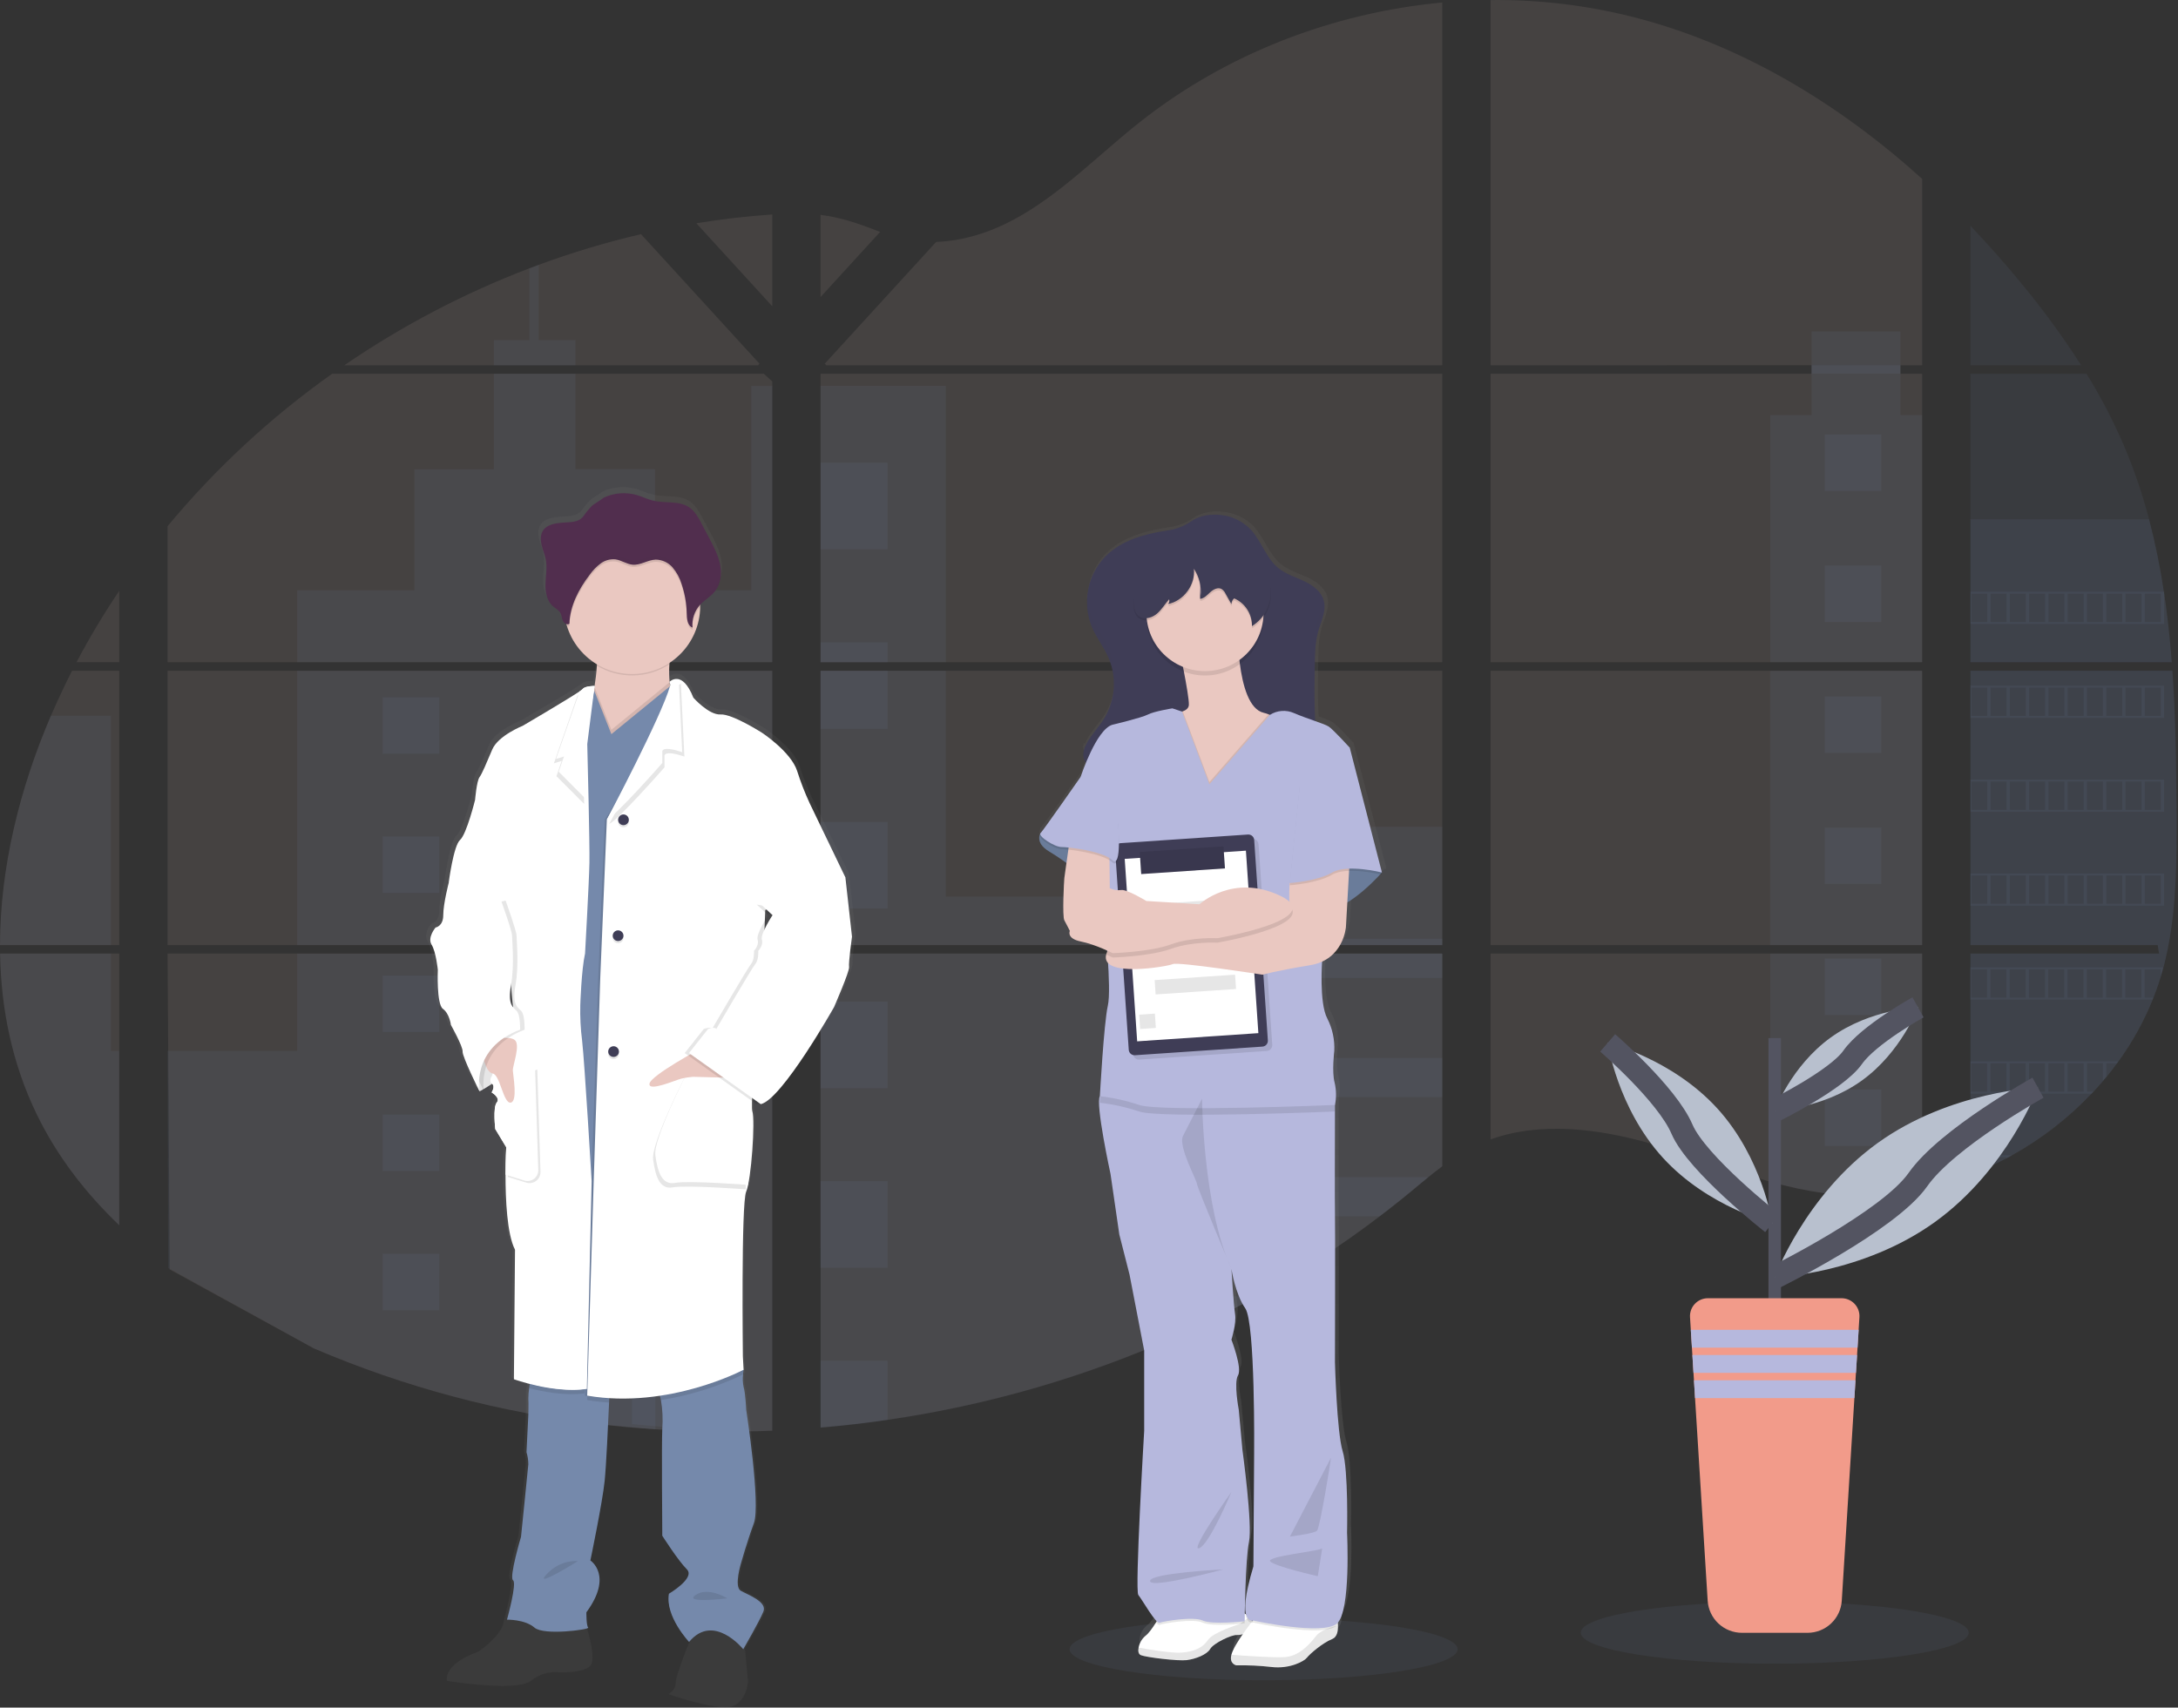 <svg width="190" height="149" viewBox="0 0 190 149" fill="none" xmlns="http://www.w3.org/2000/svg">
<rect x="0" y="0" width="190" height="149" fill="#333333" stroke="none"/>
<g clip-path="url(#clip0_705_387)">
<path opacity="0.1" d="M189.512 58.527H171.888V82.466H188.224C188.265 82.713 188.307 82.959 188.354 83.207H171.888V102.509C171.915 102.509 171.943 102.488 171.969 102.478C172.433 102.295 172.896 102.1 173.359 101.895C173.458 101.85 173.555 101.803 173.656 101.76C174.119 101.542 174.581 101.311 175.045 101.068C175.207 100.983 175.368 100.895 175.526 100.805C178.097 99.375 180.434 97.562 182.456 95.43C182.517 95.372 182.572 95.31 182.629 95.256C182.911 94.952 183.187 94.644 183.454 94.329C183.555 94.213 183.652 94.095 183.751 93.983C184.067 93.599 184.373 93.201 184.668 92.801C184.714 92.74 184.755 92.681 184.799 92.628C186.007 90.96 187.011 89.153 187.786 87.246C187.81 87.189 187.833 87.126 187.855 87.073C188.095 86.467 188.312 85.853 188.5 85.226C188.58 84.965 188.658 84.707 188.724 84.435C188.748 84.358 188.767 84.278 188.788 84.2C189.764 80.367 189.877 76.383 189.877 72.418C189.877 71.957 189.877 71.496 189.877 71.034C189.863 69.415 189.844 67.798 189.82 66.183C189.811 65.768 189.802 65.351 189.794 64.932C189.769 63.872 189.734 62.809 189.689 61.744C189.679 61.45 189.665 61.154 189.649 60.862C189.642 60.692 189.634 60.523 189.623 60.353C189.592 59.74 189.556 59.132 189.512 58.527Z" fill="#7589AB"/>
<path opacity="0.1" d="M171.888 31.873H181.556C179.984 29.423 178.267 27.069 176.414 24.823C174.976 23.064 173.461 21.351 171.888 19.7V31.873Z" fill="#7589AB"/>
<path opacity="0.1" d="M171.888 32.61V57.786H189.457C189.457 57.714 189.446 57.639 189.439 57.567C189.424 57.367 189.408 57.17 189.391 56.971C189.373 56.739 189.351 56.508 189.328 56.279C189.306 56.051 189.283 55.774 189.255 55.523C189.227 55.272 189.205 55.017 189.177 54.767C189.149 54.516 189.121 54.265 189.09 54.016C189.059 53.766 189.031 53.514 188.996 53.264C188.97 53.059 188.944 52.851 188.915 52.643C188.875 52.351 188.833 52.058 188.79 51.767C188.79 51.722 188.776 51.679 188.769 51.636C188.451 49.508 188.02 47.398 187.477 45.316C186.905 43.132 186.178 40.992 185.297 38.913C184.361 36.734 183.265 34.628 182.018 32.61H171.888Z" fill="#7589AB"/>
<path opacity="0.1" d="M167.678 58.528V82.466H130.032V58.528H167.678ZM167.678 83.207V103.766C167.462 103.809 167.25 103.852 167.037 103.889C166.75 103.944 166.462 103.994 166.168 104.037L165.995 104.062C165.88 104.081 165.764 104.096 165.647 104.11C165.357 104.152 165.067 104.183 164.779 104.21C164.644 104.224 164.503 104.235 164.366 104.247L164.03 104.271C163.848 104.285 163.667 104.295 163.487 104.302C163.376 104.302 163.265 104.311 163.152 104.314C163.039 104.318 162.978 104.314 162.888 104.314H162.559C162.41 104.314 162.261 104.314 162.113 104.314H161.922C161.773 104.314 161.623 104.314 161.476 104.3H161.467C161.363 104.3 161.26 104.3 161.156 104.288C161.127 104.29 161.097 104.29 161.068 104.288C160.981 104.288 160.894 104.288 160.81 104.278C160.791 104.276 160.771 104.276 160.751 104.278C160.559 104.266 160.364 104.25 160.168 104.233C159.972 104.216 159.786 104.195 159.59 104.174L159.195 104.126C157.584 103.901 155.991 103.563 154.428 103.115C150.915 102.139 147.481 100.774 143.969 99.775C139.433 98.486 134.417 97.851 130.034 99.42V83.207H167.678ZM130.032 31.874V0.004C134.153 -0.041 138.263 0.439 142.262 1.432C151.795 3.818 160.355 8.994 167.678 15.605V31.872H165.783V32.611H167.678V57.787H130.032V32.611H158.032V31.87L130.032 31.874ZM81.667 21.108C84.025 21.025 86.37 20.282 88.492 19.132C92.546 16.936 95.787 13.54 99.406 10.678C106.926 4.713 116.253 1.111 125.82 0.218V31.874H72.084L71.95 31.733L81.667 21.108ZM76.771 20.243L71.58 25.921V18.749C73.327 18.969 74.849 19.48 76.771 20.236V20.243ZM71.58 108.871V83.207H82.65C82.678 83.098 82.709 82.987 82.744 82.876C82.711 82.987 82.681 83.098 82.652 83.207H125.82V101.765C125.41 102.068 125.006 102.388 124.605 102.71C124.172 103.063 123.741 103.42 123.314 103.781L122.883 104.136C122.677 104.309 122.467 104.482 122.258 104.647C121.84 104.982 121.419 105.315 120.996 105.643C120.784 105.809 120.571 105.973 120.356 106.133C116.964 108.716 113.386 111.048 109.651 113.109C108.814 113.574 107.968 114.023 107.117 114.46C106.551 114.751 105.981 115.036 105.407 115.315C104.545 115.734 103.677 116.138 102.801 116.527C94.731 120.136 86.198 122.613 77.445 123.885C75.502 124.17 73.551 124.395 71.59 124.56V108.867H71.417L71.58 108.871ZM125.82 32.611V57.787H71.58V32.611H125.82ZM125.82 58.524V82.466H71.58V58.528L125.82 58.524ZM67.37 18.715V26.727L60.746 19.481C62.941 19.12 65.149 18.865 67.37 18.715ZM67.37 58.528V82.466H14.617V58.528H67.37ZM14.802 110.769L14.617 83.207H67.37V124.839C63.972 124.979 60.569 124.938 57.175 124.716H57.116C55.495 124.612 53.882 124.464 52.276 124.273H52.24C43.67 123.279 35.29 121.048 27.364 117.652L14.802 110.769ZM4.439 62.459C4.639 61.998 4.845 61.536 5.056 61.075C5.448 60.21 5.862 59.368 6.289 58.529H10.405V82.466H0C0.009 75.686 1.732 68.764 4.439 62.459ZM10.405 83.207V106.915C7.475 104.117 4.997 100.914 3.215 97.252C1.07 92.841 0.089 88.068 0.007 83.205L10.405 83.207ZM10.405 51.552V57.782H6.674C7.805 55.64 9.05 53.56 10.405 51.552ZM46.182 23.413C46.456 23.307 46.732 23.202 47.008 23.102C49.92 22.029 52.896 21.138 55.918 20.433L66.057 31.519L66.255 31.732L66.125 31.872H30.039C35.065 28.426 40.484 25.586 46.182 23.413ZM28.979 32.611H66.63L67.37 33.284V57.787H60.883H14.617V45.915C18.8 40.874 23.629 36.401 28.979 32.611Z" fill="#EAC8C1"/>
<path opacity="0.1" d="M171.888 45.31V57.786H189.457C189.457 57.713 189.446 57.639 189.439 57.566C189.424 57.367 189.408 57.17 189.391 56.971C189.373 56.739 189.351 56.507 189.328 56.279C189.306 56.05 189.283 55.773 189.255 55.523C189.227 55.272 189.205 55.017 189.177 54.766C189.149 54.515 189.121 54.264 189.09 54.015C189.059 53.766 189.031 53.513 188.996 53.264C188.97 53.058 188.944 52.85 188.915 52.643C188.875 52.35 188.833 52.058 188.79 51.767C188.79 51.722 188.776 51.679 188.769 51.636C188.451 49.508 188.02 47.398 187.477 45.316L171.888 45.31Z" fill="#7589AB"/>
<path opacity="0.1" d="M189.512 58.527H171.888V82.466H188.224C188.265 82.713 188.307 82.959 188.354 83.207H171.888V102.509C171.915 102.509 171.943 102.488 171.969 102.478C172.433 102.295 172.896 102.1 173.359 101.895C173.458 101.85 173.555 101.803 173.656 101.76C174.119 101.542 174.581 101.311 175.045 101.068C175.207 100.983 175.368 100.895 175.526 100.805C178.097 99.375 180.434 97.562 182.456 95.43C182.517 95.372 182.572 95.31 182.629 95.256C182.911 94.952 183.187 94.644 183.454 94.329C183.555 94.213 183.652 94.095 183.751 93.983C184.067 93.599 184.373 93.201 184.668 92.801C184.714 92.74 184.755 92.681 184.799 92.628C186.007 90.96 187.011 89.153 187.786 87.246C187.81 87.189 187.833 87.126 187.855 87.073C188.095 86.467 188.312 85.853 188.5 85.226C188.58 84.965 188.658 84.707 188.724 84.435C188.748 84.358 188.767 84.278 188.788 84.2C189.764 80.367 189.877 76.383 189.877 72.418C189.877 71.957 189.877 71.496 189.877 71.034C189.863 69.415 189.844 67.798 189.82 66.183C189.811 65.768 189.802 65.351 189.794 64.932C189.769 63.872 189.734 62.809 189.689 61.744C189.679 61.45 189.665 61.154 189.649 60.862C189.642 60.692 189.634 60.523 189.623 60.353C189.592 59.74 189.556 59.132 189.512 58.527Z" fill="#7589AB"/>
<path opacity="0.1" d="M154.426 36.217V57.786H167.679V36.217H165.789V28.914H158.033V36.217H154.426Z" fill="#7589AB"/>
<path opacity="0.1" d="M154.428 58.525H167.679V82.464H154.428V58.525Z" fill="#7589AB"/>
<path opacity="0.1" d="M167.677 83.206H154.426V103.107C155.989 103.556 157.582 103.893 159.193 104.116C159.325 104.135 159.455 104.151 159.587 104.165C159.782 104.187 159.975 104.208 160.167 104.225L160.749 104.272H160.808L161.065 104.286H161.154C161.258 104.286 161.361 104.298 161.465 104.3H161.473C161.623 104.3 161.77 104.31 161.92 104.314H162.111C162.259 104.314 162.406 104.314 162.557 104.314H162.884H163.149C163.262 104.314 163.374 104.314 163.486 104.3C163.665 104.293 163.845 104.282 164.028 104.269L164.363 104.244C164.502 104.234 164.641 104.22 164.779 104.206C165.07 104.181 165.36 104.148 165.647 104.108L165.994 104.059L166.168 104.035C166.458 103.992 166.746 103.943 167.036 103.888C167.252 103.85 167.464 103.806 167.677 103.761V83.206Z" fill="#7589AB"/>
<path opacity="0.1" d="M71.582 33.67H82.51V57.785H71.582V33.67Z" fill="#7589AB"/>
<path opacity="0.1" d="M71.58 58.525V82.466H125.82V72.14H96.93V78.231H82.509V58.525H71.58Z" fill="#7589AB"/>
<path opacity="0.1" d="M71.408 108.876C71.466 108.876 71.523 108.876 71.582 108.865V124.57C73.54 124.41 75.491 124.185 77.435 123.897C86.191 122.625 94.728 120.15 102.802 116.542C105.132 115.495 107.416 114.353 109.651 113.117C113.385 111.055 116.963 108.724 120.355 106.141C121.209 105.491 122.051 104.826 122.88 104.146C123.455 103.672 124.025 103.187 124.605 102.718C125.004 102.395 125.409 102.075 125.82 101.77V83.207H82.652C82.683 83.096 82.711 82.987 82.742 82.876C82.709 82.987 82.678 83.096 82.65 83.207H71.58V108.864C71.523 108.865 71.466 108.871 71.408 108.876Z" fill="#7589AB"/>
<path opacity="0.1" d="M43.08 31.873H50.201V29.668H47.01V23.101C46.733 23.202 46.458 23.306 46.184 23.412V29.668H43.082L43.08 31.873Z" fill="#7589AB"/>
<path opacity="0.1" d="M25.923 57.786H60.883C60.88 57.787 60.876 57.787 60.873 57.786H60.889H67.37V33.671H65.533V51.496H57.137V40.94H50.199V32.61H43.078V40.945H36.143V51.501H25.921L25.923 57.786Z" fill="#7589AB"/>
<path opacity="0.1" d="M67.37 58.527V82.466H25.921V58.527H67.37ZM14.675 110.643L14.616 91.693H25.921V83.214H67.37V124.838C63.972 124.979 60.569 124.938 57.175 124.716H57.116C55.495 124.612 53.882 124.464 52.276 124.273H52.239C43.669 123.278 35.29 121.048 27.364 117.651" fill="#7589AB"/>
<path opacity="0.1" d="M9.675 83.206H0.007C0.09 88.067 1.07 92.842 3.215 97.251C4.997 100.915 7.475 104.118 10.405 106.916V91.688H9.675V83.206Z" fill="#7589AB"/>
<path opacity="0.1" d="M0 82.466H9.675V62.459H4.439C1.732 68.763 0.009 75.686 0 82.466Z" fill="#7589AB"/>
<path opacity="0.1" d="M71.58 40.374H77.435V47.935H71.58V40.374Z" fill="#7589AB"/>
<path opacity="0.1" d="M71.58 56.046H77.435V57.787H71.58V56.046Z" fill="#7589AB"/>
<path opacity="0.1" d="M71.58 58.525H77.435V63.605H71.58V58.525Z" fill="#7589AB"/>
<path opacity="0.1" d="M71.58 71.717H77.435V79.278H71.58V71.717Z" fill="#7589AB"/>
<path opacity="0.1" d="M71.58 87.389H77.435V94.949H71.58V87.389Z" fill="#7589AB"/>
<path opacity="0.1" d="M71.58 108.863C71.523 108.863 71.465 108.863 71.406 108.875C71.464 108.875 71.521 108.875 71.58 108.865V110.621H77.434V103.061H71.58V108.863Z" fill="#7589AB"/>
<path opacity="0.1" d="M71.58 118.731V124.57C73.539 124.41 75.491 124.186 77.435 123.897V118.731H71.58Z" fill="#7589AB"/>
<path opacity="0.1" d="M100.729 81.91H125.82V82.466H100.729V81.91Z" fill="#7589AB"/>
<path opacity="0.1" d="M100.729 83.205H125.82V85.334H100.729V83.205Z" fill="#7589AB"/>
<path opacity="0.1" d="M100.729 92.311H125.82V95.734H100.729V92.311Z" fill="#7589AB"/>
<path opacity="0.1" d="M100.729 102.711V106.134H120.355C121.209 105.486 122.051 104.82 122.88 104.137C123.457 103.664 124.026 103.18 124.605 102.711H100.729Z" fill="#7589AB"/>
<path opacity="0.1" d="M100.729 113.11V116.542H102.801C105.132 115.495 107.415 114.353 109.651 113.117L100.729 113.11Z" fill="#7589AB"/>
<path opacity="0.1" d="M52.236 60.846H57.176V65.767H52.236V60.846Z" fill="#7589AB"/>
<path opacity="0.1" d="M159.182 37.914H164.121V42.836H159.182V37.914Z" fill="#7589AB"/>
<path opacity="0.1" d="M159.182 49.347H164.121V54.268H159.182V49.347Z" fill="#7589AB"/>
<path opacity="0.1" d="M159.182 60.778H164.121V65.7H159.182V60.778Z" fill="#7589AB"/>
<path opacity="0.1" d="M159.182 72.209H164.121V77.131H159.182V72.209Z" fill="#7589AB"/>
<path opacity="0.1" d="M159.182 83.641H164.121V88.562H159.182V83.641Z" fill="#7589AB"/>
<path opacity="0.1" d="M159.182 95.072H164.121V99.994H159.182V95.072Z" fill="#7589AB"/>
<path opacity="0.1" d="M33.38 60.846H38.319V65.767H33.38V60.846Z" fill="#7589AB"/>
<path opacity="0.1" d="M52.236 72.985H57.176V77.907H52.236V72.985Z" fill="#7589AB"/>
<path opacity="0.1" d="M33.38 72.985H38.319V77.907H33.38V72.985Z" fill="#7589AB"/>
<path opacity="0.1" d="M52.236 85.124H57.176V90.046H52.236V85.124Z" fill="#7589AB"/>
<path opacity="0.1" d="M33.38 85.124H38.319V90.046H33.38V85.124Z" fill="#7589AB"/>
<path opacity="0.1" d="M52.236 97.264H57.176V102.185H52.236V97.264Z" fill="#7589AB"/>
<path opacity="0.1" d="M33.38 97.264H38.319V102.185H33.38V97.264Z" fill="#7589AB"/>
<path opacity="0.1" d="M52.236 109.403H57.176V114.325H52.236V109.403Z" fill="#7589AB"/>
<path opacity="0.1" d="M33.38 109.403H38.319V114.325H33.38V109.403Z" fill="#7589AB"/>
<path opacity="0.1" d="M57.176 124.715V121.541H52.238V124.263L57.176 124.715Z" fill="#7589AB"/>
<path opacity="0.1" d="M188.79 51.631V54.447H171.888V51.631H188.79ZM187.107 54.27H188.496V51.809H187.107V54.27ZM185.424 54.27H186.813V51.809H185.424V54.27ZM183.744 54.27H185.134V51.809H183.744V54.27ZM182.062 54.27H183.451V51.809H182.062V54.27ZM180.38 54.27H181.77V51.809H180.38V54.27ZM178.697 54.27H180.087V51.809H178.697V54.27ZM177.015 54.27H178.404V51.809H177.015V54.27ZM175.333 54.27H176.723V51.809H175.333V54.27ZM173.652 54.27H175.042V51.809H173.652V54.27ZM171.969 54.27H173.359V51.809H171.969V54.27Z" fill="#7589AB"/>
<path opacity="0.1" d="M188.79 59.827V62.643H171.888V59.827H188.79ZM187.107 62.466H188.496V60.005H187.107V62.466ZM185.424 62.466H186.813V60.005H185.424V62.466ZM183.744 62.466H185.134V60.005H183.744V62.466ZM182.062 62.466H183.451V60.005H182.062V62.466ZM180.38 62.466H181.77V60.005H180.38V62.466ZM178.697 62.466H180.087V60.005H178.697V62.466ZM177.015 62.466H178.404V60.005H177.015V62.466ZM175.333 62.466H176.723V60.005H175.333V62.466ZM173.652 62.466H175.042V60.005H173.652V62.466ZM171.969 62.466H173.359V60.005H171.969V62.466Z" fill="#7589AB"/>
<path opacity="0.1" d="M188.79 68.024V70.838H171.888V68.024H188.79ZM187.107 70.66H188.496V68.199H187.107V70.66ZM185.424 70.66H186.813V68.199H185.424V70.66ZM183.744 70.66H185.134V68.199H183.744V70.66ZM182.062 70.66H183.451V68.199H182.062V70.66ZM180.38 70.66H181.77V68.199H180.38V70.66ZM178.697 70.66H180.087V68.199H178.697V70.66ZM177.015 70.66H178.404V68.199H177.015V70.66ZM175.333 70.66H176.723V68.199H175.333V70.66ZM173.652 70.66H175.042V68.199H173.652V70.66ZM171.969 70.66H173.359V68.199H171.969V70.66Z" fill="#7589AB"/>
<path opacity="0.1" d="M188.79 76.22V79.034H171.888V76.22H188.79ZM187.107 78.857H188.496V76.393H187.107V78.857ZM185.424 78.857H186.813V76.393H185.424V78.857ZM183.744 78.857H185.134V76.393H183.744V78.857ZM182.062 78.857H183.451V76.393H182.062V78.857ZM180.38 78.857H181.77V76.393H180.38V78.857ZM178.697 78.857H180.087V76.393H178.697V78.857ZM177.015 78.857H178.404V76.393H177.015V78.857ZM175.333 78.857H176.723V76.393H175.333V78.857ZM173.652 78.857H175.042V76.393H173.652V78.857ZM171.969 78.857H173.359V76.393H171.969V78.857Z" fill="#7589AB"/>
<path opacity="0.1" d="M188.708 84.412C188.642 84.679 188.564 84.942 188.484 85.203V84.59H187.095V87.049H187.84C187.819 87.108 187.796 87.169 187.772 87.222H171.881V84.412H188.708ZM185.408 87.049H186.798V84.59H185.408V87.049ZM183.729 87.049H185.118V84.59H183.729V87.049ZM182.046 87.049H183.435V84.59H182.046V87.049ZM180.365 87.049H181.754V84.59H180.365V87.049ZM178.682 87.049H180.071V84.59H178.682V87.049ZM176.999 87.049H178.388V84.59H176.999V87.049ZM175.318 87.049H176.707V84.59H175.318V87.049ZM173.637 87.049H175.026V84.59H173.637V87.049ZM171.954 87.049H173.343V84.59H171.954V87.049Z" fill="#7589AB"/>
<path opacity="0.1" d="M184.793 92.608C184.748 92.664 184.706 92.726 184.663 92.781H183.744V93.963L183.447 94.309V92.775H182.058V95.256H182.629C182.573 95.313 182.52 95.374 182.455 95.429H171.891V92.608H184.793ZM180.371 95.256H181.761V92.785H180.371V95.256ZM178.688 95.256H180.078V92.785H178.688V95.256ZM177.005 95.256H178.395V92.785H177.005V95.256ZM175.324 95.256H176.714V92.785H175.324V95.256ZM173.643 95.256H175.032V92.785H173.643V95.256ZM171.96 95.256H173.349V92.785H171.96V95.256Z" fill="#7589AB"/>
<path opacity="0.1" d="M175.52 100.805C175.361 100.895 175.199 100.978 175.038 101.066V100.979H173.648V101.76C173.547 101.803 173.452 101.85 173.353 101.895V100.979H171.963V102.478C171.937 102.49 171.91 102.5 171.882 102.508V100.805H175.52Z" fill="#7589AB"/>
<path opacity="0.1" d="M82.744 82.876C82.711 82.987 82.681 83.098 82.652 83.207C82.678 83.098 82.709 82.987 82.744 82.876ZM165.783 31.874V32.611H158.025V31.87L165.783 31.874ZM82.744 82.876C82.711 82.987 82.681 83.098 82.652 83.207C82.678 83.098 82.709 82.987 82.744 82.876ZM82.744 82.876C82.711 82.987 82.681 83.098 82.652 83.207C82.678 83.098 82.709 82.987 82.744 82.876Z" fill="#7589AB"/>
<path opacity="0.1" d="M55.14 60.846H60.079V65.767H55.14V60.846Z" fill="#7589AB"/>
<path opacity="0.1" d="M55.14 72.985H60.079V77.907H55.14V72.985Z" fill="#7589AB"/>
<path opacity="0.1" d="M55.14 85.124H60.079V90.046H55.14V85.124Z" fill="#7589AB"/>
<path opacity="0.1" d="M55.14 97.264H60.079V102.185H55.14V97.264Z" fill="#7589AB"/>
<path opacity="0.1" d="M55.14 109.403H60.079V114.325H55.14V109.403Z" fill="#7589AB"/>
<path opacity="0.1" d="M60.078 124.715V121.541H55.141V124.263L60.078 124.715Z" fill="#7589AB"/>
<path d="M37.629 80.583C37.629 80.583 38.313 80.487 38.313 79.496C38.313 78.504 38.803 76.647 38.803 76.647C38.803 76.647 39.227 73.416 39.812 72.904C40.397 72.392 41.149 69.384 41.149 69.384C41.149 69.384 41.278 67.752 41.54 67.401C41.802 67.05 42.157 66.19 42.679 64.963C43.202 63.736 45.377 62.895 45.377 62.895C45.377 62.895 49.317 60.617 50.434 59.875C50.536 59.813 50.632 59.742 50.719 59.66C50.913 59.408 51.761 59.403 51.761 59.403C51.849 58.844 51.935 58.203 51.962 57.624C51.962 57.561 51.962 57.499 51.962 57.437C50.717 56.703 49.779 55.547 49.321 54.18C49.3 54.114 49.283 54.047 49.264 53.979C49.187 53.956 49.117 53.916 49.057 53.864C48.997 53.811 48.949 53.747 48.916 53.675C48.817 53.451 48.814 53.192 48.689 52.982C48.543 52.736 48.265 52.605 48.046 52.422C47.494 51.953 47.351 51.165 47.377 50.45C47.395 49.869 47.489 49.284 47.452 48.708C47.452 48.659 47.452 48.611 47.442 48.562C47.431 48.478 47.419 48.389 47.403 48.306C47.318 47.877 47.133 47.472 47.028 47.047C46.924 46.621 46.914 46.141 47.157 45.775C47.513 45.236 48.254 45.129 48.906 45.082C49.644 45.02 50.295 45.1 50.776 44.489C50.997 44.17 51.246 43.871 51.52 43.596C51.617 43.506 52.562 42.929 52.562 42.893C53.486 42.465 54.535 42.384 55.514 42.666C56.005 42.808 56.466 43.04 56.964 43.156C58.034 43.409 59.267 43.135 60.177 43.746C60.684 44.092 60.988 44.645 61.273 45.179C61.505 45.62 61.74 46.061 61.978 46.503C62.364 47.228 62.753 47.965 62.914 48.768C62.948 48.944 62.969 49.121 62.979 49.3C62.979 49.364 62.979 49.428 62.979 49.492C62.979 49.519 62.979 49.547 62.979 49.575C62.979 49.634 62.979 49.693 62.968 49.748C62.958 49.803 62.968 49.819 62.956 49.855C62.944 49.892 62.94 49.973 62.93 50.028C62.919 50.084 62.899 50.182 62.878 50.257C62.878 50.289 62.857 50.321 62.847 50.353C62.836 50.386 62.808 50.469 62.786 50.527C62.763 50.584 62.761 50.587 62.748 50.617C62.721 50.677 62.69 50.736 62.659 50.79C62.645 50.812 62.635 50.835 62.621 50.857C62.573 50.938 62.52 51.016 62.461 51.089C62.091 51.551 61.542 51.845 61.138 52.278C61.138 52.295 61.138 52.312 61.138 52.33C61.138 52.377 61.138 52.423 61.138 52.472C61.113 53.437 60.852 54.381 60.377 55.222C59.903 56.064 59.229 56.777 58.414 57.3C58.414 57.366 58.406 57.433 58.402 57.501C58.368 58.014 58.375 58.529 58.421 59.041C58.492 58.958 58.581 58.892 58.681 58.848C58.78 58.803 58.889 58.782 58.998 58.785C59.073 58.781 59.147 58.788 59.22 58.804L59.236 58.792V58.807C59.618 58.901 60.089 59.297 60.538 60.424C60.538 60.424 61.907 61.96 62.949 61.896C63.991 61.832 66.629 63.497 66.629 63.497C66.629 63.497 69.203 65.16 69.755 66.856C70.064 67.818 70.435 68.759 70.865 69.673L74.055 76.201L74.641 81.393C74.641 81.393 74.316 83.696 74.38 84.049C74.445 84.402 73.045 87.569 73.045 87.569C73.045 87.569 68.42 95.664 66.53 96.08L66.395 95.986C66.314 96.027 66.228 96.058 66.139 96.08L65.75 95.808C65.726 96.112 65.737 96.418 65.782 96.72C66.04 97.521 65.683 102.737 65.228 103.76C64.773 104.783 64.934 118.194 64.934 118.194L64.998 119.376C64.998 119.376 64.998 119.414 64.983 119.48L64.998 119.761L64.951 119.785C64.903 120.161 64.919 120.542 64.998 120.913C65.162 121.432 65.228 122.898 65.228 122.898C65.228 122.898 66.53 131.184 65.912 132.849C65.294 134.513 64.771 136.337 64.771 136.337C64.771 136.337 64.12 138.414 64.74 138.76C65.36 139.106 67.115 139.721 66.758 140.584C66.428 141.384 65.176 143.526 64.99 143.839L65.005 144.012L65.261 146.769C65.219 147.133 65.12 147.488 64.967 147.821C64.688 148.424 64.146 149.045 63.111 148.977C62.937 148.965 62.737 148.946 62.541 148.92C60.65 148.666 58.322 147.825 58.322 147.825C58.443 147.749 58.553 147.657 58.651 147.553C58.743 147.463 58.817 147.356 58.867 147.237C58.917 147.118 58.942 146.99 58.941 146.861C58.913 146.357 59.856 143.967 60.092 143.377L60.146 143.246C60.146 143.246 57.996 141.005 58.354 139.022C58.354 139.022 60.733 137.637 59.95 136.876C59.166 136.114 57.767 133.934 57.767 133.934C57.767 133.934 57.702 125.774 57.767 124.558C57.834 123.711 57.793 122.86 57.647 122.024C57.621 121.899 57.589 121.777 57.556 121.654C56.472 121.817 55.377 121.899 54.281 121.901C53.88 121.901 53.475 121.893 53.065 121.877C53.065 121.992 53.06 122.117 53.05 122.251C52.959 124.272 52.791 127.818 52.654 129.135C52.459 131.021 51.384 136.111 51.384 136.111C51.384 136.111 53.435 137.421 51.026 140.655C51.026 140.655 51.026 141.825 51.186 141.996C51.357 142.551 51.494 143.116 51.598 143.687C51.698 144.294 51.74 144.912 51.577 145.231C51.186 145.996 48.842 145.933 48.842 145.933C48.822 145.929 48.803 145.926 48.784 145.925C48.342 145.878 47.894 145.92 47.468 146.048C47.042 146.175 46.645 146.387 46.302 146.669C45.411 147.382 42.032 147.07 40.199 146.842C39.482 146.75 39.003 146.669 39.003 146.669C38.98 146.588 38.971 146.503 38.978 146.42C38.998 145.971 39.35 144.988 41.74 144.111C41.74 144.111 43.987 142.605 43.956 141.294H44.006H44.265C44.102 141.289 43.987 141.289 43.987 141.289C43.987 141.289 44.868 138.089 44.508 137.827C44.149 137.566 45.226 134.02 45.226 134.02C45.226 134.02 45.842 128.067 45.877 127.652C45.875 127.294 45.819 126.938 45.714 126.596L45.877 123.331C45.877 123.331 45.908 122.246 45.877 121.893C45.88 121.586 45.905 121.28 45.95 120.977C45.965 120.856 45.981 120.73 45.998 120.605C45.156 120.392 44.609 120.197 44.609 120.197L44.706 108.836C43.991 107.451 43.859 104.412 43.862 102.26C43.862 100.875 43.925 99.851 43.925 99.851L42.947 98.26C42.947 98.26 42.721 96.357 43.079 95.94C43.237 95.751 43.166 95.555 43.035 95.394C42.967 95.339 42.894 95.287 42.818 95.242C42.827 95.23 42.835 95.217 42.841 95.204C42.773 95.147 42.7 95.096 42.624 95.05C42.624 95.05 42.971 94.514 42.66 94.287C42.369 94.484 42.108 94.642 41.91 94.754C41.924 94.88 41.938 94.953 41.938 94.953L41.855 94.78C41.663 94.887 41.547 94.953 41.547 94.953C41.547 94.953 40.015 91.913 40.048 91.466C40.081 91.02 39.006 89.13 39.006 89.13C39.006 89.13 38.876 88.136 38.289 87.721C37.702 87.306 37.834 84.296 37.834 84.296C37.834 84.296 37.671 82.729 37.28 82.09C36.889 81.451 37.629 80.583 37.629 80.583ZM66.938 79.249L66.909 79.974C67.082 79.695 67.208 79.496 67.208 79.496L66.938 79.249Z" fill="url(#paint0_linear_705_387)"/>
<path d="M41.457 93.638L41.832 95.23C41.832 95.23 44.837 93.698 45.377 91.76C45.917 89.822 44.472 89.083 44.472 89.083L41.671 90.263L41.457 93.638Z" fill="white"/>
<path opacity="0.1" d="M41.457 93.638L41.832 95.23C41.832 95.23 44.837 93.698 45.377 91.76C45.917 89.822 44.472 89.083 44.472 89.083L41.671 90.263L41.457 93.638Z" fill="black"/>
<path d="M54.196 65.815C56.489 64.927 59.438 61.994 58.701 60.623C58.538 60.277 58.441 59.904 58.415 59.522C58.367 59.005 58.36 58.484 58.394 57.965C58.446 57.115 58.548 56.268 58.701 55.43C58.701 55.43 51.544 55.591 51.961 56.641C52.083 56.951 52.103 57.486 52.069 58.083C52.034 58.68 51.949 59.36 51.858 59.933C51.735 60.717 51.608 61.317 51.608 61.317C51.608 61.317 52.048 61.928 52.303 61.961C52.558 61.994 50.907 67.087 54.196 65.815Z" fill="#EAC8C1"/>
<path d="M57.392 121.269C57.508 121.556 57.596 121.853 57.656 122.157C57.801 122.989 57.841 123.835 57.776 124.677C57.712 125.888 57.776 134.006 57.776 134.006C57.776 134.006 59.15 136.171 59.917 136.934C60.685 137.697 58.354 139.068 58.354 139.068C58.007 141.043 60.112 143.272 60.112 143.272C62.251 140.693 64.839 143.907 64.839 143.907C64.839 143.907 66.246 141.484 66.597 140.619C66.948 139.753 65.223 139.156 64.617 138.803C64.011 138.45 64.648 136.381 64.648 136.381C64.648 136.381 65.159 134.565 65.766 132.909C66.374 131.253 65.096 123.01 65.096 123.01C65.096 123.01 65.03 121.545 64.872 121.034C64.793 120.666 64.777 120.286 64.825 119.913C64.836 119.786 64.848 119.682 64.856 119.61C64.865 119.537 64.872 119.506 64.872 119.506L64.848 119.464L63.979 117.852C63.979 117.852 56.975 120.254 57.392 121.269Z" fill="#7589AB"/>
<path d="M44.227 141.328C44.227 141.328 45.791 141.295 46.624 142.02C47.458 142.746 51.487 142.18 51.313 142.02C51.14 141.861 51.155 140.684 51.155 140.684C53.519 137.467 51.503 136.163 51.503 136.163C51.503 136.163 52.557 131.101 52.748 129.223C52.882 127.913 53.047 124.377 53.135 122.375C53.173 121.51 53.196 120.913 53.196 120.913L51.282 120.534L51.034 120.485L46.376 119.553C46.376 119.553 46.247 120.418 46.16 121.126C46.117 121.428 46.093 121.733 46.089 122.038C46.119 122.384 46.089 123.469 46.089 123.469L45.929 126.715C46.032 127.056 46.086 127.41 46.089 127.766C46.056 128.181 45.45 134.101 45.45 134.101C45.45 134.101 44.396 137.635 44.755 137.89C45.115 138.144 44.227 141.328 44.227 141.328Z" fill="#7589AB"/>
<path opacity="0.1" d="M51.961 56.646C52.083 56.956 52.103 57.49 52.069 58.087C53.027 58.663 54.129 58.957 55.248 58.936C56.367 58.915 57.457 58.58 58.394 57.97C58.446 57.119 58.548 56.273 58.701 55.435C58.701 55.435 51.544 55.596 51.961 56.646Z" fill="black"/>
<path d="M49.198 52.825C49.179 54.395 49.787 55.909 50.888 57.032C51.989 58.156 53.492 58.797 55.068 58.816C56.644 58.835 58.163 58.23 59.29 57.133C60.418 56.036 61.062 54.537 61.081 52.967C61.081 52.919 61.081 52.874 61.081 52.825C61.081 51.255 60.455 49.748 59.34 48.638C58.225 47.527 56.714 46.903 55.138 46.903C53.561 46.903 52.05 47.527 50.935 48.638C49.82 49.748 49.194 51.255 49.194 52.825H49.198Z" fill="#EAC8C1"/>
<path opacity="0.1" d="M54.196 65.815C56.489 64.927 59.438 61.994 58.701 60.623C58.538 60.277 58.441 59.904 58.415 59.523L55.276 62.094L53.335 63.681L51.858 59.938C51.735 60.722 51.608 61.322 51.608 61.322C51.608 61.322 52.048 61.933 52.303 61.966C52.558 61.999 50.907 67.087 54.196 65.815Z" fill="black"/>
<path d="M46.08 77.179L48.701 121.048L52.119 121.271L60.971 95.834L59.519 65.634L59.212 59.254L55.276 62.474L53.334 64.061L51.815 60.207L48.989 62.661L46.08 77.179Z" fill="#7589AB"/>
<path opacity="0.1" d="M57.392 121.27C57.508 121.557 57.596 121.854 57.656 122.158C60.145 121.776 62.563 121.024 64.829 119.927L64.876 119.903L64.86 119.624V119.479L63.992 117.866C63.992 117.866 56.975 120.254 57.392 121.27Z" fill="black"/>
<path opacity="0.1" d="M51.225 122.164C51.86 122.273 52.502 122.346 53.145 122.384C53.184 121.519 53.206 120.922 53.206 120.922L51.282 120.534L51.225 122.164Z" fill="black"/>
<path opacity="0.1" d="M46.153 121.126C47.388 121.446 49.297 121.806 51.002 121.581L51.027 120.485L46.369 119.553C46.369 119.553 46.245 120.411 46.153 121.126Z" fill="black"/>
<path opacity="0.1" d="M51.033 121.782C58.154 122.993 64.675 119.52 64.675 119.52L64.613 118.343C64.613 118.343 64.451 105.003 64.899 103.98C65.347 102.957 65.697 97.778 65.443 96.987C65.189 96.196 66.369 84.255 66.369 84.255L66.56 79.409L73.557 76.577L70.431 70.082C70.009 69.171 69.646 68.235 69.344 67.278C68.8 65.591 66.277 63.935 66.277 63.935C66.277 63.935 63.689 62.281 62.666 62.343C61.643 62.405 60.302 60.879 60.302 60.879C59.312 58.364 58.416 59.494 58.416 59.494C58.416 59.616 58.416 59.494 58.465 59.867C58.812 62.627 52.848 71.349 52.763 71.504L52.188 85.29L51.613 102.736L51.033 121.782Z" fill="black"/>
<path d="M51.225 121.782C58.345 122.993 64.868 119.52 64.868 119.52L64.804 118.343C64.804 118.343 64.644 105.003 65.093 103.98C65.541 102.957 65.89 97.772 65.634 96.975C65.379 96.177 66.565 84.248 66.565 84.248L66.758 79.403L73.754 76.57L70.627 70.075C70.206 69.165 69.843 68.229 69.54 67.273C68.997 65.591 66.465 63.933 66.465 63.933C66.465 63.933 63.877 62.279 62.856 62.341C61.834 62.404 60.487 60.879 60.487 60.879C59.495 58.364 58.403 59.494 58.403 59.494C58.403 59.616 58.507 59.667 58.451 59.867C57.687 62.544 53.026 71.349 52.941 71.504L52.366 85.29L51.803 102.744L51.225 121.782Z" fill="white"/>
<path opacity="0.1" d="M53.144 71.894C53.91 71.576 57.967 66.96 57.967 66.96V65.91C58.114 65.564 58.993 65.775 59.703 66.017L59.398 59.637L59.05 59.924C58.291 62.599 53.227 71.74 53.144 71.894Z" fill="black"/>
<path d="M52.951 71.513C53.719 71.193 57.776 66.579 57.776 66.579V65.527C57.923 65.181 58.8 65.392 59.513 65.634L59.212 59.261L58.865 59.546C58.099 62.218 53.036 71.357 52.951 71.513Z" fill="white"/>
<path opacity="0.1" d="M64.676 94.529C64.58 94.529 59.724 94.02 59.724 94.02C59.724 94.02 56.784 99.783 56.977 101.183C57.17 102.583 57.519 103.826 58.701 103.606C59.884 103.386 65.067 103.779 65.067 103.779L64.676 94.529Z" fill="black"/>
<path d="M64.869 94.147C64.772 94.147 59.916 93.638 59.916 93.638C59.916 93.638 56.977 99.409 57.168 100.793C57.359 102.178 57.712 103.436 58.893 103.216C60.074 102.996 65.26 103.389 65.26 103.389L64.869 94.147Z" fill="white"/>
<path d="M61.209 91.449C61.209 91.449 56.753 93.837 56.657 94.564C56.562 95.291 58.925 94.246 59.436 94.118C59.772 94.038 60.114 93.985 60.459 93.959L63.865 94.05L61.209 91.449Z" fill="#EAC8C1"/>
<path opacity="0.1" d="M54.389 72.191C54.13 72.191 53.92 71.982 53.92 71.724C53.92 71.466 54.13 71.257 54.389 71.257C54.648 71.257 54.858 71.466 54.858 71.724C54.858 71.982 54.648 72.191 54.389 72.191Z" fill="black"/>
<path d="M54.389 72.001C54.13 72.001 53.92 71.792 53.92 71.534C53.92 71.276 54.13 71.066 54.389 71.066C54.648 71.066 54.858 71.276 54.858 71.534C54.858 71.792 54.648 72.001 54.389 72.001Z" fill="#3F3D56"/>
<path opacity="0.1" d="M53.526 92.418C53.267 92.418 53.057 92.209 53.057 91.951C53.057 91.693 53.267 91.483 53.526 91.483C53.785 91.483 53.995 91.693 53.995 91.951C53.995 92.209 53.785 92.418 53.526 92.418Z" fill="black"/>
<path d="M53.526 92.225C53.267 92.225 53.057 92.016 53.057 91.758C53.057 91.5 53.267 91.291 53.526 91.291C53.785 91.291 53.995 91.5 53.995 91.758C53.995 92.016 53.785 92.225 53.526 92.225Z" fill="#3F3D56"/>
<path opacity="0.1" d="M53.92 82.305C53.661 82.305 53.451 82.095 53.451 81.837C53.451 81.579 53.661 81.37 53.92 81.37C54.179 81.37 54.389 81.579 54.389 81.837C54.389 82.095 54.179 82.305 53.92 82.305Z" fill="black"/>
<path d="M53.92 82.114C53.661 82.114 53.451 81.905 53.451 81.647C53.451 81.389 53.661 81.18 53.92 81.18C54.179 81.18 54.389 81.389 54.389 81.647C54.389 81.905 54.179 82.114 53.92 82.114Z" fill="#3F3D56"/>
<path d="M43.11 93.862C43.11 93.862 42.791 94.339 43.11 94.554C43.43 94.768 43.079 95.319 43.079 95.319C43.079 95.319 43.876 95.782 43.525 96.203C43.175 96.624 43.397 98.511 43.397 98.511L44.355 100.102C44.355 100.102 44.298 101.121 44.295 102.499C44.295 104.648 44.422 107.67 45.123 109.047L45.029 120.349C45.029 120.349 48.386 121.573 51.197 121.199L51.613 103.063C51.613 103.063 51.005 92.778 50.781 90.805C50.65 89.781 50.597 88.749 50.622 87.716C50.622 87.716 50.717 84.629 51.038 83.198C51.038 83.198 51.386 76.989 51.42 75.27C51.436 74.448 51.393 72.05 51.344 69.769C51.29 67.275 51.23 64.923 51.23 64.923L51.863 59.924C51.863 59.924 51.23 59.861 51.038 60.114C50.953 60.194 50.86 60.265 50.761 60.327C49.665 61.064 45.799 63.331 45.799 63.331C45.799 63.331 43.659 64.179 43.147 65.394C42.634 66.609 42.278 67.471 42.03 67.817C41.782 68.163 41.646 69.79 41.646 69.79C41.646 69.79 40.91 72.784 40.335 73.29C39.76 73.798 39.347 77.016 39.347 77.016L44.427 80.997C44.427 80.997 44.873 87.618 44.968 87.874C45.064 88.13 43.11 93.862 43.11 93.862Z" fill="white"/>
<path d="M42.917 93.862C42.917 93.862 42.6 94.339 42.917 94.554C43.235 94.769 42.888 95.319 42.888 95.319C42.888 95.319 43.685 95.783 43.334 96.203C42.983 96.624 43.206 98.512 43.206 98.512L44.161 100.102C44.161 100.102 44.104 101.121 44.099 102.499C44.099 104.648 44.225 107.67 44.927 109.047L44.831 120.349C44.831 120.349 48.188 121.573 50.999 121.199L51.414 103.063C51.414 103.063 50.807 92.778 50.582 90.805C50.45 89.781 50.398 88.749 50.424 87.716C50.424 87.716 50.519 84.629 50.839 83.198C50.839 83.198 51.186 76.989 51.223 75.27C51.238 74.448 51.195 72.05 51.146 69.769C51.092 67.275 51.032 64.924 51.032 64.924L51.869 59.856C51.869 59.856 51.032 59.856 50.839 60.114C50.754 60.195 50.661 60.266 50.561 60.327C49.467 61.064 45.601 63.331 45.601 63.331C45.601 63.331 43.466 64.179 42.945 65.394C42.424 66.609 42.077 67.471 41.829 67.817C41.58 68.163 41.445 69.79 41.445 69.79C41.445 69.79 40.708 72.784 40.133 73.291C39.559 73.798 39.144 77.016 39.144 77.016L44.224 80.997C44.224 80.997 44.67 87.618 44.767 87.874C44.864 88.13 42.917 93.862 42.917 93.862Z" fill="white"/>
<path opacity="0.1" d="M49.002 66.393L48.542 67.725L50.958 70.148C50.904 67.654 50.843 65.303 50.843 65.303L51.68 60.237C51.68 60.237 50.843 60.237 50.65 60.495C50.565 60.576 50.472 60.647 50.372 60.708L48.319 66.607L49.002 66.393Z" fill="black"/>
<path d="M49.198 66.01L48.737 67.34L51.151 69.763C51.099 67.269 51.037 64.918 51.037 64.918L51.876 59.851C51.876 59.851 51.037 59.851 50.846 60.108C50.761 60.189 50.667 60.26 50.568 60.321L48.503 66.226L49.198 66.01Z" fill="white"/>
<path opacity="0.1" d="M49.198 52.825C49.197 53.449 49.296 54.069 49.49 54.661C49.522 54.667 49.556 54.666 49.588 54.658C49.62 54.65 49.651 54.636 49.677 54.616C49.724 53.059 50.492 51.595 51.438 50.351C51.705 49.975 52.026 49.643 52.393 49.364C52.765 49.086 53.227 48.956 53.689 48.999C54.21 49.07 54.67 49.423 55.197 49.468C55.891 49.525 56.513 49.046 57.203 49.023C57.483 49.026 57.759 49.088 58.014 49.205C58.268 49.323 58.494 49.493 58.677 49.705C59.039 50.131 59.309 50.628 59.467 51.164C59.74 51.977 59.889 52.827 59.908 53.684C59.917 54.168 59.964 54.776 60.415 54.952C60.381 54.596 60.422 54.237 60.535 53.897C60.647 53.557 60.83 53.245 61.07 52.979L61.081 52.967C61.081 52.919 61.081 52.874 61.081 52.825C61.081 51.255 60.455 49.748 59.34 48.638C58.225 47.527 56.714 46.903 55.138 46.903C53.561 46.903 52.05 47.527 50.935 48.638C49.82 49.748 49.194 51.255 49.194 52.825H49.198Z" fill="black"/>
<path d="M52.671 43.423C53.574 43 54.6 42.92 55.558 43.198C56.039 43.34 56.492 43.57 56.98 43.686C58.022 43.937 59.238 43.665 60.133 44.273C60.629 44.619 60.928 45.166 61.206 45.699L61.901 47.016C62.279 47.737 62.661 48.471 62.819 49.265C62.977 50.06 62.882 50.949 62.376 51.59C62.01 52.053 61.465 52.346 61.065 52.783C60.825 53.05 60.643 53.364 60.531 53.704C60.419 54.045 60.378 54.405 60.412 54.761C59.961 54.589 59.915 53.978 59.905 53.493C59.886 52.636 59.737 51.786 59.464 50.973C59.305 50.437 59.036 49.941 58.674 49.514C58.491 49.302 58.265 49.132 58.011 49.014C57.756 48.896 57.48 48.834 57.199 48.831C56.504 48.855 55.881 49.335 55.193 49.276C54.672 49.233 54.21 48.879 53.686 48.809C53.223 48.765 52.761 48.895 52.39 49.174C52.023 49.451 51.701 49.784 51.437 50.16C50.488 51.406 49.719 52.863 49.674 54.426C49.478 54.568 49.194 54.381 49.097 54.159C49 53.938 48.996 53.678 48.873 53.467C48.731 53.223 48.458 53.092 48.245 52.908C47.703 52.443 47.567 51.659 47.588 50.947C47.609 50.236 47.748 49.514 47.612 48.815C47.531 48.388 47.347 47.985 47.246 47.561C47.145 47.137 47.133 46.661 47.371 46.296C47.718 45.761 48.449 45.654 49.087 45.603C49.811 45.541 50.459 45.621 50.921 45.013C51.138 44.697 51.382 44.399 51.65 44.124C51.746 44.032 52.671 43.461 52.671 43.423Z" fill="#512E4E"/>
<path opacity="0.1" d="M71.554 79.917L73.367 76.575L73.942 81.732C73.942 81.732 73.622 84.023 73.686 84.375C73.751 84.726 72.377 87.876 72.377 87.876C72.377 87.876 67.839 95.931 65.986 96.345L59.733 91.887L61.394 89.786C61.394 89.786 61.969 89.563 62.113 89.786C62.113 89.786 65.197 84.501 65.515 84.12C65.833 83.74 65.772 82.973 65.772 82.973C65.772 82.973 66.251 82.464 66.092 81.987C65.932 81.509 67.009 79.855 67.009 79.855L66.019 78.932L71.554 79.917Z" fill="black"/>
<path d="M73.271 76.192L73.75 76.575L74.325 81.732C74.325 81.732 74.006 84.023 74.07 84.374C74.134 84.726 72.759 87.875 72.759 87.875C72.759 87.875 68.222 95.931 66.369 96.345L60.106 91.887L61.769 89.786C61.769 89.786 62.343 89.563 62.487 89.786C62.487 89.786 65.57 84.501 65.89 84.12C66.209 83.739 66.145 82.973 66.145 82.973C66.145 82.973 66.624 82.464 66.465 81.986C66.305 81.509 67.392 79.854 67.392 79.854L66.402 78.932L73.271 76.192Z" fill="white"/>
<path opacity="0.1" d="M43.525 96.402C43.178 96.822 43.397 98.712 43.397 98.712L44.356 100.292C44.356 100.292 44.298 101.313 44.295 102.69L45.907 103.192C46.052 103.238 46.207 103.248 46.358 103.221C46.508 103.195 46.65 103.133 46.772 103.041C46.894 102.949 46.991 102.829 47.057 102.692C47.123 102.554 47.155 102.403 47.15 102.251L46.87 93.321L43.11 94.752C43.43 94.974 43.079 95.517 43.079 95.517C43.079 95.517 43.876 95.981 43.525 96.402Z" fill="black"/>
<path d="M43.335 96.211C42.988 96.63 43.206 98.52 43.206 98.52L44.162 100.101C44.162 100.101 44.104 101.121 44.099 102.498L45.74 103.009C45.883 103.053 46.034 103.063 46.181 103.037C46.328 103.012 46.467 102.952 46.586 102.862C46.705 102.772 46.801 102.655 46.865 102.52C46.93 102.386 46.961 102.238 46.956 102.09L46.676 93.129L42.918 94.564C43.239 94.785 42.889 95.328 42.889 95.328C42.889 95.328 43.686 95.79 43.335 96.211Z" fill="white"/>
<path d="M42.088 91.951C42.088 91.951 42.343 93.576 42.982 93.671C43.621 93.766 43.908 96.3 44.545 96.212C45.183 96.123 44.761 93.855 44.738 93.415C44.716 92.976 45.433 91.155 44.898 90.741C44.363 90.328 42.661 90.741 42.661 90.741L42.088 91.951Z" fill="#EAC8C1"/>
<path opacity="0.1" d="M40.736 79.439L39.532 77.017C39.532 77.017 39.051 78.863 39.051 79.85C39.051 80.836 38.381 80.933 38.381 80.933C38.381 80.933 37.646 81.798 38.034 82.43C38.421 83.061 38.575 84.626 38.575 84.626C38.575 84.626 38.449 87.618 39.024 88.031C39.599 88.445 39.727 89.433 39.727 89.433C39.727 89.433 40.781 91.311 40.748 91.757C40.715 92.204 42.218 95.227 42.218 95.227C42.218 95.227 41.483 91.47 45.764 89.847C45.764 89.847 45.797 88.573 45.477 88.224C45.158 87.874 44.659 87.704 44.972 85.946C45.285 84.188 45.062 82.068 45.062 81.644C45.062 81.22 44.104 78.578 44.104 78.578L40.736 79.439Z" fill="black"/>
<path d="M40.201 76.67L39.149 77.016C39.149 77.016 38.668 78.862 38.668 79.849C38.668 80.835 37.997 80.932 37.997 80.932C37.997 80.932 37.263 81.797 37.65 82.429C38.037 83.061 38.194 84.625 38.194 84.625C38.194 84.625 38.065 87.617 38.64 88.031C39.215 88.445 39.334 89.433 39.334 89.433C39.334 89.433 40.389 91.31 40.356 91.757C40.323 92.203 41.827 95.227 41.827 95.227C41.827 95.227 41.092 91.469 45.373 89.846C45.373 89.846 45.404 88.573 45.085 88.223C44.765 87.874 44.267 87.704 44.58 85.946C44.892 84.187 44.67 82.067 44.67 81.644C44.67 81.219 43.711 78.577 43.711 78.577L40.201 76.67Z" fill="white"/>
<path opacity="0.1" d="M63.453 139.467C63.453 139.467 61.775 138.416 60.674 139.179C59.573 139.942 63.453 139.467 63.453 139.467Z" fill="black"/>
<path opacity="0.1" d="M50.413 136.218C50.413 136.218 48.928 136.028 47.681 137.366C46.434 138.703 50.413 136.218 50.413 136.218Z" fill="black"/>
<g opacity="0.1">
<path opacity="0.1" d="M48.245 52.527C48.458 52.712 48.733 52.842 48.875 53.086C48.997 53.295 49 53.555 49.097 53.778C49.195 54.001 49.478 54.186 49.676 54.044C49.721 52.487 50.49 51.025 51.437 49.779C51.702 49.403 52.023 49.071 52.39 48.794C52.762 48.515 53.224 48.384 53.688 48.427C54.209 48.498 54.667 48.851 55.194 48.896C55.888 48.953 56.512 48.474 57.201 48.451C57.481 48.453 57.758 48.515 58.012 48.633C58.266 48.751 58.492 48.921 58.674 49.133C59.037 49.559 59.306 50.056 59.464 50.592C59.737 51.405 59.886 52.255 59.905 53.112C59.916 53.594 59.961 54.197 60.409 54.377C60.398 54.505 60.398 54.634 60.409 54.763C59.956 54.59 59.91 53.979 59.9 53.494C59.881 52.637 59.732 51.788 59.459 50.974C59.3 50.439 59.031 49.942 58.669 49.516C58.486 49.303 58.261 49.133 58.007 49.015C57.753 48.897 57.476 48.835 57.196 48.832C56.501 48.856 55.876 49.336 55.188 49.277C54.667 49.233 54.205 48.88 53.682 48.809C53.219 48.766 52.757 48.896 52.385 49.175C52.018 49.452 51.696 49.785 51.432 50.161C50.485 51.407 49.716 52.864 49.671 54.427C49.473 54.569 49.19 54.382 49.092 54.16C48.995 53.939 48.992 53.679 48.87 53.468C48.728 53.224 48.453 53.093 48.24 52.909C47.698 52.444 47.562 51.66 47.583 50.948C47.583 50.926 47.583 50.905 47.583 50.883C47.618 51.502 47.783 52.13 48.245 52.527Z" fill="black"/>
<path opacity="0.1" d="M61.067 52.406C61.465 51.968 62.01 51.674 62.377 51.211C62.686 50.801 62.862 50.307 62.882 49.795C62.937 50.435 62.757 51.074 62.377 51.593C62.01 52.057 61.465 52.349 61.067 52.787C60.683 53.215 60.452 53.758 60.41 54.331C60.385 53.983 60.429 53.632 60.542 53.302C60.655 52.971 60.833 52.667 61.067 52.406Z" fill="black"/>
<path opacity="0.1" d="M47.246 47.18C47.349 47.604 47.531 48.007 47.614 48.434C47.664 48.723 47.682 49.017 47.668 49.31C47.663 49.145 47.644 48.98 47.614 48.817C47.531 48.389 47.349 47.986 47.246 47.562C47.187 47.328 47.168 47.086 47.189 46.846C47.2 46.958 47.219 47.07 47.246 47.18Z" fill="black"/>
</g>
<path opacity="0.1" d="M110.231 146.615C100.885 146.615 93.309 145.402 93.309 143.907C93.309 142.411 100.885 141.198 110.231 141.198C119.578 141.198 127.154 142.411 127.154 143.907C127.154 145.402 119.578 146.615 110.231 146.615Z" fill="#7589AB"/>
<path d="M90.748 72.293C90.753 72.276 90.762 72.261 90.775 72.248C91.033 71.994 94.333 67.344 94.333 67.344C94.333 67.344 94.507 66.825 94.788 66.15C94.698 66.034 94.63 65.902 94.588 65.76C94.573 65.701 94.562 65.64 94.555 65.579C94.555 65.56 94.541 65.544 94.536 65.525C94.476 65.29 94.482 65.044 94.554 64.812C94.573 64.871 94.597 64.93 94.625 64.985C94.69 64.784 94.778 64.59 94.885 64.407C95.323 63.656 95.948 63.023 96.409 62.291C97.105 61.154 97.382 59.809 97.192 58.49C97.192 58.558 97.192 58.627 97.192 58.695C97.174 58.433 97.139 58.173 97.088 57.916C97.015 57.623 96.918 57.337 96.797 57.061C96.384 56.118 95.716 55.296 95.309 54.349C95.173 54.03 95.069 53.698 95 53.358C94.857 52.79 94.805 52.203 94.845 51.618C94.845 51.757 94.868 51.895 94.889 52.032C94.933 50.627 95.502 49.29 96.485 48.282C97.904 46.861 99.941 46.309 101.89 46.019C102.709 45.923 103.491 45.626 104.165 45.153C104.913 44.67 105.881 44.554 106.756 44.66C107.762 44.768 108.697 45.229 109.394 45.96C110.32 46.974 110.721 48.41 111.801 49.265C112.456 49.784 113.286 50.026 114.049 50.379C114.811 50.733 115.532 51.245 115.777 52.003C115.777 52.003 115.777 51.992 115.777 51.987V52.03L115.787 52.058C116.041 52.955 115.551 53.867 115.296 54.761C115.03 55.687 115.012 56.665 114.999 57.622C114.979 58.792 114.962 59.963 114.981 61.135C114.99 61.595 115.006 62.061 115.04 62.519C115.451 62.643 115.851 62.803 116.233 62.997C116.622 63.249 118.078 64.816 118.078 64.816L120.924 75.652L120.886 75.696L120.924 75.843L120.78 75.81C120.377 76.243 119.174 77.475 117.875 78.243L117.753 80.368C117.753 80.368 117.607 82.5 115.639 83.381C115.594 84.12 115.454 87.121 116.105 88.309C116.556 89.178 116.768 90.15 116.72 91.127C116.72 91.127 116.492 92.93 116.751 93.878C116.902 94.512 116.913 95.171 116.784 95.81C116.784 95.81 116.784 96.019 116.784 96.379C116.784 98.298 116.761 104.449 116.784 105.144C116.817 105.966 116.784 118.123 116.784 118.123C116.784 118.123 116.945 124.199 117.463 125.845C117.981 127.491 117.85 132.94 117.85 132.94C117.85 132.94 118.175 139.432 117.027 140.712C117.027 140.769 117.038 140.828 117.039 140.885C117.039 140.911 117.039 140.941 117.039 140.967C117.053 141.46 116.958 141.984 116.532 142.145C115.664 142.477 114.516 143.474 114.299 143.76C114.082 144.045 112.819 144.756 111.173 144.566C110.141 144.451 109.103 144.403 108.066 144.424C108.066 144.424 107.416 144.307 107.626 143.502C107.762 143 108.269 142.228 108.63 141.721C108.564 141.738 108.5 141.752 108.439 141.764L108.376 141.776H108.328C108.301 141.778 108.274 141.778 108.248 141.776H108.213C108.181 141.779 108.148 141.779 108.116 141.776C107.68 141.735 106.054 142.489 105.764 142.988C105.474 143.486 104.451 143.865 103.68 143.96C103.222 144.016 102.065 143.922 101.094 143.798C100.605 143.747 100.121 143.659 99.646 143.535C99.416 143.448 99.368 143.171 99.434 142.86C99.512 142.464 99.724 142.107 100.035 141.849C100.316 141.65 100.688 141.126 100.962 140.697L101.035 140.581C100.551 140.12 99.675 138.615 99.41 138.303C99.087 137.924 99.931 124.064 99.931 124.064V117.116L98.637 110.54L97.732 107.06L96.956 101.806C96.956 101.806 95.597 95.67 96.016 95.067C96.016 95.055 96.363 88.737 96.728 87.219C96.886 86.543 96.846 85.02 96.752 83.538C96.654 83.442 96.586 83.319 96.555 83.184C96.525 83.05 96.533 82.91 96.579 82.781C96.605 82.692 96.638 82.606 96.679 82.523C96.679 82.497 96.679 82.469 96.679 82.443C95.929 82.099 95.145 81.834 94.34 81.65C93.046 81.398 93.369 80.733 93.369 80.733C93.369 80.733 93.077 80.164 92.885 79.816C92.692 79.468 92.852 76.398 92.885 76.145C92.897 76.043 92.977 75.479 93.069 74.839C92.654 74.545 92.114 74.18 91.525 73.834C90.404 73.172 90.656 72.475 90.748 72.293ZM107.63 116.168C107.63 116.168 108.6 118.636 108.211 119.267C107.822 119.899 108.276 122.244 108.276 122.244L108.6 125.724C108.6 125.724 109.505 132.179 109.182 133.697C108.929 134.887 108.835 138.443 108.805 139.927C108.828 139.935 108.849 139.946 108.87 139.958L108.913 139.98C108.764 139.397 108.826 138.217 109.568 135.842L109.63 126.035C109.63 126.035 109.745 114.707 108.847 113.441C107.949 112.174 107.631 110.023 107.631 110.023C107.631 110.023 107.826 113.126 107.953 113.948C108.079 114.77 107.63 116.168 107.63 116.168ZM109.438 140.544C109.446 140.565 109.457 140.586 109.464 140.605L109.512 140.543C109.487 140.545 109.462 140.546 109.438 140.544Z" fill="url(#paint1_linear_705_387)"/>
<path d="M99.536 144.431C100.038 144.623 102.76 144.951 103.52 144.859C104.281 144.767 105.288 144.383 105.575 143.881C105.862 143.379 107.468 142.621 107.899 142.67C108.075 142.675 108.252 142.65 108.42 142.597C108.717 142.507 109.007 142.396 109.288 142.265C109.327 142.047 109.321 141.823 109.269 141.607C109.259 141.564 109.246 141.521 109.231 141.479C109.13 141.195 108.92 140.963 108.647 140.832L108.585 140.802C108.464 140.751 108.339 140.712 108.21 140.688C106.845 140.427 101.212 140.951 101.212 140.951C101.212 140.951 101.054 141.233 100.837 141.583C100.566 142.016 100.198 142.543 99.92 142.742C99.612 143.005 99.403 143.363 99.328 143.76C99.262 144.066 99.311 144.347 99.536 144.431Z" fill="white"/>
<path opacity="0.1" d="M99.537 144.431C100.039 144.623 102.758 144.95 103.519 144.858C104.28 144.767 105.287 144.381 105.575 143.881C105.864 143.38 107.467 142.621 107.897 142.669C108.328 142.718 109.287 142.264 109.287 142.264C109.287 142.264 109.436 141.572 109.002 141.1L108.134 141.714C108.134 141.714 105.81 142.432 105.379 143.098C104.948 143.765 104.163 144.137 103.029 144.204C102.182 144.26 100.235 143.931 99.323 143.766C99.262 144.066 99.309 144.346 99.537 144.431Z" fill="black"/>
<path d="M107.851 145.314C108.875 145.294 109.9 145.342 110.918 145.458C112.549 145.648 113.794 144.938 114.011 144.646C114.228 144.353 115.352 143.365 116.215 143.019C116.637 142.856 116.736 142.327 116.717 141.832C116.717 141.806 116.717 141.777 116.717 141.751C116.701 141.437 116.654 141.126 116.578 140.821L109.82 140.678L109.235 141.469L109.145 141.59L108.789 142.073C108.789 142.073 108.627 142.284 108.415 142.592C108.057 143.111 107.557 143.878 107.423 144.385C107.21 145.196 107.851 145.314 107.851 145.314Z" fill="white"/>
<path opacity="0.1" d="M107.85 145.314C108.874 145.294 109.899 145.342 110.917 145.458C112.546 145.648 113.793 144.939 114.009 144.646C114.224 144.354 115.351 143.357 116.214 143.023C116.636 142.86 116.735 142.331 116.716 141.836C116.233 141.948 115.219 142.236 114.821 142.736C114.3 143.404 113.368 144.527 112.043 144.598C110.973 144.655 108.368 144.465 107.412 144.388C107.207 145.197 107.85 145.314 107.85 145.314Z" fill="black"/>
<path opacity="0.1" d="M108.654 140.825C108.732 141.403 108.974 141.559 109.148 141.594C109.19 141.602 109.234 141.602 109.276 141.594C109.299 141.592 109.322 141.589 109.344 141.583C109.344 141.583 115.412 142.919 116.638 141.838C116.669 141.81 116.698 141.78 116.725 141.748C116.709 141.434 116.662 141.123 116.586 140.818L109.828 140.675L109.243 141.466C109.142 141.182 108.932 140.949 108.66 140.818L108.654 140.825Z" fill="black"/>
<path opacity="0.1" d="M100.839 141.576C100.974 141.725 101.087 141.81 101.158 141.78C101.478 141.652 104.097 141.207 104.929 141.59C105.761 141.972 108.576 141.652 108.576 141.652C108.576 141.652 108.576 141.32 108.592 140.787C108.471 140.735 108.345 140.697 108.217 140.673C106.851 140.411 101.219 140.936 101.219 140.936C101.219 140.936 101.054 141.226 100.839 141.576Z" fill="black"/>
<path d="M96.876 102.431L97.644 107.716L98.536 111.219L99.814 117.84V124.848C99.814 124.848 98.984 138.793 99.304 139.174C99.623 139.555 100.837 141.723 101.157 141.597C101.477 141.47 104.096 141.024 104.927 141.405C105.759 141.785 108.575 141.469 108.575 141.469C108.575 141.469 108.639 136.057 108.958 134.529C109.278 133.001 108.384 126.506 108.384 126.506L108.064 123.005C108.064 123.005 107.616 120.648 108 120.012C108.384 119.375 107.425 116.897 107.425 116.897C107.425 116.897 107.871 115.493 107.743 114.666C107.614 113.839 107.425 110.719 107.425 110.719C107.425 110.719 107.743 112.885 108.63 114.157C109.518 115.429 109.405 126.828 109.405 126.828L109.342 136.692C107.743 141.915 109.342 141.405 109.342 141.405C109.342 141.405 115.41 142.742 116.637 141.659C117.863 140.576 117.512 133.757 117.512 133.757C117.512 133.757 117.639 128.282 117.128 126.627C116.617 124.973 116.456 118.859 116.456 118.859C116.456 118.859 116.489 106.633 116.456 105.807C116.432 105.115 116.456 98.918 116.456 96.981C116.456 96.621 116.456 96.409 116.456 96.409L115.723 94.595L107.039 93.512H102.885C102.885 93.512 96.633 94.976 95.987 95.607C95.973 95.618 95.961 95.631 95.952 95.645C95.533 96.256 96.876 102.431 96.876 102.431Z" fill="#B6B8DD"/>
<path opacity="0.1" d="M107.42 130.192C107.42 130.192 105.509 134.777 104.608 135.095C103.706 135.413 107.42 130.192 107.42 130.192Z" fill="black"/>
<path opacity="0.1" d="M106.713 136.941C106.713 136.941 100.262 137.26 100.327 137.961C100.391 138.662 106.713 136.941 106.713 136.941Z" fill="black"/>
<path opacity="0.1" d="M115.343 135.109C115.088 135.35 110.423 135.802 110.807 136.241C111.19 136.681 114.959 137.536 114.959 137.536L115.343 135.109Z" fill="black"/>
<path opacity="0.1" d="M116.109 127.2C116.109 127.391 115.15 133.312 114.893 133.567C114.636 133.821 112.529 134.076 112.529 134.076L116.109 127.2Z" fill="black"/>
<path d="M109.153 46.256C110.068 47.275 110.464 48.72 111.53 49.582C112.178 50.101 112.998 50.348 113.752 50.701C114.506 51.054 115.252 51.593 115.476 52.392C115.726 53.292 115.244 54.211 114.99 55.111C114.728 56.042 114.712 57.014 114.697 57.989C114.679 59.167 114.66 60.346 114.681 61.524C114.712 63.36 114.865 65.281 115.843 66.837C112.312 67.957 108.557 68.109 104.854 68.253C104.143 68.303 103.428 68.285 102.72 68.199C102.106 68.077 101.5 67.924 100.902 67.74C99.72 67.429 98.502 67.273 97.279 67.278C96.746 67.278 96.202 67.311 95.688 67.173C95.174 67.034 94.679 66.68 94.54 66.167C94.417 65.707 94.597 65.217 94.833 64.804C95.264 64.049 95.876 63.419 96.337 62.675C96.809 61.889 97.089 61.004 97.154 60.09C97.22 59.177 97.069 58.261 96.714 57.416C96.304 56.466 95.644 55.639 95.242 54.687C94.829 53.665 94.719 52.547 94.925 51.464C95.132 50.382 95.645 49.382 96.405 48.581C97.807 47.152 99.818 46.598 101.742 46.304C102.553 46.209 103.325 45.911 103.99 45.439C104.728 44.954 105.685 44.837 106.549 44.944C107.547 45.055 108.471 45.521 109.153 46.256Z" fill="#3F3D56"/>
<g opacity="0.1">
<path opacity="0.1" d="M96.661 56.418C97.015 57.252 97.167 58.157 97.104 59.06C97.065 58.414 96.915 57.78 96.661 57.184C96.253 56.234 95.593 55.407 95.19 54.455C94.861 53.66 94.722 52.8 94.785 51.942C94.821 52.543 94.958 53.134 95.19 53.69C95.593 54.642 96.253 55.468 96.661 56.418Z" fill="black"/>
<path opacity="0.1" d="M114.645 57.754C114.634 58.432 114.624 59.112 114.622 59.79C114.622 58.856 114.631 57.923 114.645 56.99C114.659 56.023 114.676 55.043 114.938 54.111C115.112 53.519 115.369 52.918 115.459 52.321C115.614 53.169 115.174 54.029 114.938 54.876C114.676 55.8 114.659 56.786 114.645 57.754Z" fill="black"/>
<path opacity="0.1" d="M95.629 66.183C96.15 66.324 96.685 66.292 97.218 66.289C98.44 66.281 99.657 66.434 100.839 66.742C101.437 66.925 102.044 67.078 102.658 67.199C103.366 67.287 104.082 67.305 104.794 67.255C108.372 67.115 112 66.964 115.426 65.945C115.528 66.171 115.644 66.391 115.774 66.602C112.243 67.72 108.488 67.874 104.787 68.018C104.075 68.069 103.359 68.05 102.651 67.962C102.039 67.842 101.435 67.69 100.839 67.507C99.66 67.198 98.445 67.043 97.225 67.049C96.692 67.049 96.15 67.082 95.636 66.941C95.122 66.801 94.627 66.45 94.488 65.938C94.43 65.7 94.436 65.452 94.505 65.218C94.66 65.702 95.138 66.04 95.629 66.183Z" fill="black"/>
</g>
<path d="M100.773 64.133C100.901 64.42 101.443 66.902 101.572 67.156C101.7 67.41 102.402 71.482 102.466 71.711C102.531 71.939 107.091 70.755 107.091 70.755L109.837 68.463L112.659 65.664C112.659 65.664 112.743 63.139 110.664 62.33C110.522 62.274 110.377 62.229 110.23 62.194C107.708 61.591 107.961 53.95 107.961 53.95L102.786 56.177C102.786 56.177 103.745 60.635 103.712 61.495C103.703 61.784 103.475 61.964 103.178 62.073C102.719 62.203 102.241 62.255 101.765 62.226C101.765 62.226 100.644 63.847 100.773 64.133Z" fill="#EAC8C1"/>
<path d="M91.508 72.505L90.773 72.697C90.773 72.697 90.229 73.521 91.508 74.287C92.319 74.778 93.099 75.321 93.84 75.912L97.618 77.058L98.345 74.782L94.83 72.124L91.508 72.505Z" fill="#7589AB"/>
<path opacity="0.1" d="M91.508 72.505L90.773 72.697C90.773 72.697 90.229 73.521 91.508 74.287C92.319 74.778 93.099 75.321 93.84 75.912L97.618 77.058L98.345 74.782L94.83 72.124L91.508 72.505Z" fill="black"/>
<path d="M119.075 74.703L120.544 76.136C120.544 76.136 117.894 79.192 115.855 79.382C113.816 79.572 112.501 77.058 112.501 77.058L114.266 74.289L119.075 74.703Z" fill="#7589AB"/>
<path opacity="0.1" d="M119.075 74.703L120.544 76.136C120.544 76.136 117.894 79.192 115.855 79.382C113.816 79.572 112.501 77.058 112.501 77.058L114.266 74.289L119.075 74.703Z" fill="black"/>
<path opacity="0.1" d="M105.118 58.943C102.295 58.943 100.007 56.663 100.007 53.85C100.007 51.037 102.295 48.757 105.118 48.757C107.941 48.757 110.229 51.037 110.229 53.85C110.229 56.663 107.941 58.943 105.118 58.943Z" fill="black"/>
<path d="M105.118 58.56C102.295 58.56 100.007 56.28 100.007 53.467C100.007 50.654 102.295 48.374 105.118 48.374C107.941 48.374 110.229 50.654 110.229 53.467C110.229 56.28 107.941 58.56 105.118 58.56Z" fill="#EAC8C1"/>
<path opacity="0.1" d="M95.948 96.223C97.112 96.356 98.258 96.612 99.368 96.986C101.278 97.62 116.249 96.997 116.457 96.986C116.457 96.626 116.457 96.413 116.457 96.413L115.725 94.6L107.041 93.517H102.887C102.887 93.517 96.634 94.981 95.988 95.612C95.962 95.993 95.948 96.223 95.948 96.223Z" fill="black"/>
<path opacity="0.1" d="M100.773 64.133C100.901 64.42 101.443 66.901 101.572 67.156C101.7 67.41 102.402 71.482 102.466 71.711C102.531 71.939 107.091 70.755 107.091 70.755L109.837 68.462L112.659 65.664C112.659 65.664 112.743 63.139 110.664 62.329L105.502 68.243L103.178 62.073C102.719 62.203 102.241 62.255 101.765 62.225C101.765 62.225 100.644 63.847 100.773 64.133Z" fill="black"/>
<path d="M105.502 68.433L110.785 62.376C111.095 62.179 111.448 62.062 111.814 62.036C112.18 62.009 112.547 62.073 112.882 62.222C114.064 62.733 115.534 63.146 115.917 63.401C116.301 63.655 117.739 65.23 117.739 65.23L113.456 76.394L115.343 83.747C115.343 83.747 115.054 87.504 115.789 88.873C116.236 89.748 116.446 90.725 116.397 91.706C116.397 91.706 116.173 93.521 116.428 94.474C116.577 95.112 116.588 95.774 116.461 96.416C116.461 96.416 101.284 97.053 99.368 96.416C98.259 96.04 97.112 95.785 95.948 95.653C95.948 95.653 96.296 89.284 96.643 87.756C96.99 86.228 96.355 80.403 96.355 80.403L96.77 74.163L94.279 67.76C94.279 67.76 95.629 63.655 97.035 63.242C97.035 63.242 99.59 62.636 100.134 62.35C100.677 62.065 102.275 61.809 102.275 61.809L103.114 62.089L105.502 68.433Z" fill="#B6B8DD"/>
<path opacity="0.1" d="M98.131 73.952L109.249 73.198C109.53 73.179 109.773 73.391 109.793 73.672L110.986 91.162C111.005 91.442 110.793 91.685 110.511 91.704L99.394 92.457C99.113 92.476 98.869 92.264 98.85 91.984L97.656 74.494C97.637 74.213 97.85 73.971 98.131 73.952Z" fill="black"/>
<path d="M97.749 73.572L108.866 72.819C109.147 72.799 109.391 73.011 109.41 73.292L110.603 90.782C110.622 91.062 110.41 91.305 110.129 91.324L99.011 92.077C98.73 92.096 98.486 91.884 98.467 91.604L97.274 74.114C97.254 73.834 97.467 73.591 97.749 73.572Z" fill="#3F3D56"/>
<path d="M98.115 74.943L108.688 74.227L109.775 90.149L99.202 90.865L98.115 74.943Z" fill="white"/>
<path opacity="0.1" d="M99.064 79.007L107.7 78.404L107.869 80.803L99.232 81.405L99.064 79.007Z" fill="black"/>
<path opacity="0.1" d="M99.376 88.538L100.747 88.445L100.832 89.695L99.461 89.788L99.376 88.538Z" fill="black"/>
<path opacity="0.1" d="M100.728 85.522L107.743 85.047L107.829 86.297L100.813 86.772L100.728 85.522Z" fill="black"/>
<path d="M99.424 74.347L106.729 73.853L106.86 75.774L99.555 76.269L99.424 74.347Z" fill="#3F3D56"/>
<path opacity="0.1" d="M99.424 74.347L106.729 73.853L106.86 75.774L99.555 76.269L99.424 74.347Z" fill="black"/>
<path opacity="0.1" d="M104.863 95.872C104.863 95.872 104.928 105.297 107.42 110.708C107.42 110.708 104.415 103.576 104.415 103.291C104.415 103.005 102.755 100.012 103.2 99.12C103.644 98.229 104.863 95.872 104.863 95.872Z" fill="black"/>
<path opacity="0.1" d="M104.728 52.193C104.823 51.359 104.618 50.518 104.149 49.821C104.205 50.52 104.007 51.216 103.59 51.781C103.174 52.347 102.567 52.744 101.881 52.901C101.94 52.85 101.982 52.783 102.001 52.709C102.021 52.634 102.017 52.555 101.991 52.482C101.635 52.884 101.362 53.36 100.959 53.713C100.556 54.066 99.952 54.277 99.478 54.026C98.833 53.68 98.826 52.768 98.993 52.058C99.351 50.547 100.085 49.151 101.127 47.997C101.388 47.648 101.725 47.364 102.114 47.167C102.503 46.97 102.932 46.866 103.368 46.862C104.354 46.785 105.379 46.872 106.263 47.313C106.76 47.584 107.226 47.908 107.652 48.281L110.084 50.257C110.318 50.425 110.518 50.635 110.674 50.876C110.779 51.078 110.841 51.299 110.858 51.525C110.921 52.173 110.8 52.824 110.511 53.407C110.222 53.99 109.776 54.481 109.222 54.826C109.234 54.314 109.093 53.811 108.817 53.379C108.541 52.948 108.142 52.608 107.672 52.403C107.598 52.464 107.538 52.541 107.497 52.627C107.455 52.713 107.432 52.807 107.43 52.903L106.918 51.993C106.842 51.827 106.722 51.685 106.57 51.583C106.254 51.41 105.86 51.614 105.591 51.858C105.322 52.102 105.059 52.406 104.698 52.444L104.684 51.089" fill="black"/>
<path d="M104.728 52.003C104.823 51.169 104.618 50.327 104.149 49.629C104.306 51.013 103.258 52.443 101.879 52.709C101.938 52.659 101.98 52.592 101.999 52.518C102.019 52.443 102.015 52.364 101.989 52.292C101.633 52.694 101.36 53.168 100.957 53.523C100.554 53.877 99.95 54.087 99.476 53.834C98.831 53.488 98.824 52.576 98.991 51.868C99.349 50.357 100.083 48.96 101.126 47.807C101.449 47.414 101.857 47.098 102.319 46.883C102.653 46.759 103.005 46.688 103.361 46.671C104.347 46.595 105.372 46.68 106.256 47.121C106.753 47.393 107.219 47.718 107.645 48.09L110.077 50.067C110.311 50.234 110.511 50.444 110.667 50.686C110.772 50.888 110.834 51.109 110.851 51.335C110.913 51.982 110.793 52.634 110.504 53.216C110.215 53.799 109.769 54.29 109.215 54.634C109.227 54.122 109.085 53.619 108.809 53.188C108.533 52.756 108.135 52.416 107.664 52.211C107.591 52.272 107.532 52.349 107.49 52.435C107.448 52.521 107.425 52.615 107.423 52.711L106.912 51.804C106.837 51.638 106.716 51.496 106.565 51.394C106.249 51.221 105.855 51.425 105.585 51.669C105.316 51.913 105.054 52.216 104.693 52.256L104.679 50.899" fill="#3F3D56"/>
<path d="M102.306 84.126C102.753 83.902 110.134 85.049 110.134 85.049C110.134 85.049 111.35 84.703 114.288 84.222C117.227 83.741 117.414 80.878 117.414 80.878L117.736 75.148L116.744 74.283L112.496 77.052C112.496 77.052 112.43 78.452 112.496 78.705C112.538 78.878 112.649 79.084 112.638 79.224C112.635 79.262 112.619 79.298 112.594 79.326C112.568 79.354 112.534 79.373 112.496 79.38C112.208 79.452 108.279 80.086 108.279 80.086C108.279 80.086 99.173 79.465 96.903 82.521C96.724 82.745 96.588 83.001 96.502 83.275C95.94 85.364 101.902 84.326 102.306 84.126Z" fill="#EAC8C1"/>
<path opacity="0.1" d="M96.497 83.287C96.844 83.442 97.06 83.552 97.06 83.552C97.06 83.552 100.318 83.457 102.148 82.796C103.979 82.135 106.204 82.253 106.204 82.253C106.204 82.253 113.832 80.944 112.649 79.236C112.646 79.274 112.63 79.31 112.604 79.338C112.578 79.367 112.544 79.385 112.506 79.392C112.218 79.465 108.29 80.098 108.29 80.098C108.29 80.098 99.184 79.477 96.914 82.533C96.728 82.756 96.587 83.012 96.497 83.287Z" fill="black"/>
<path d="M93.329 73.205C93.329 73.205 92.881 76.356 92.85 76.612C92.819 76.869 92.657 79.954 92.85 80.305C93.043 80.657 93.329 81.228 93.329 81.228C93.329 81.228 93.01 81.896 94.288 82.152C95.566 82.408 97.067 83.17 97.067 83.17C97.067 83.17 100.327 83.074 102.147 82.406C103.967 81.738 106.204 81.865 106.204 81.865C106.204 81.865 115.886 80.209 111.732 78.187C107.578 76.166 104.639 78.904 104.639 78.904L100.007 78.618C100.007 78.618 98.281 77.566 97.801 77.663C97.463 77.706 97.119 77.651 96.811 77.504L96.778 74.16L93.329 73.205Z" fill="#EAC8C1"/>
<path opacity="0.1" d="M116.817 65.47L117.745 65.422L120.555 76.324C120.555 76.324 117.521 75.559 116.213 76.324C114.905 77.089 112.507 77.247 112.507 77.247L113.401 68.556L116.817 65.47Z" fill="black"/>
<path d="M116.817 65.278L117.745 65.23L120.555 76.132C120.555 76.132 117.521 75.367 116.213 76.132C114.905 76.897 112.507 77.054 112.507 77.054L113.401 68.364L116.817 65.278Z" fill="#B6B8DD"/>
<path opacity="0.1" d="M95.564 67.666L94.288 67.953C94.288 67.953 91.028 72.626 90.773 72.887C90.517 73.148 91.988 74.099 92.594 74.099C93.201 74.099 96.172 74.445 97.035 75.244C97.898 76.044 97.539 72.02 97.539 71.928C97.539 71.837 96.467 69.298 96.467 69.298L95.564 67.666Z" fill="black"/>
<path d="M95.564 67.476L94.288 67.761C94.288 67.761 91.028 72.442 90.773 72.697C90.517 72.951 91.988 73.908 92.594 73.908C93.201 73.908 96.172 74.254 97.035 75.054C97.898 75.853 97.539 71.83 97.539 71.738C97.539 71.646 96.46 69.099 96.46 69.099L95.564 67.476Z" fill="#B6B8DD"/>
<g opacity="0.1">
<path opacity="0.1" d="M104.158 49.644C104.166 49.511 104.163 49.378 104.149 49.246C104.414 49.642 104.596 50.086 104.684 50.553V50.954C104.684 50.954 104.684 50.946 104.684 50.94V51.035C104.684 51.316 104.684 51.598 104.693 51.878H104.717V52.008C104.717 51.963 104.717 51.92 104.726 51.875C105.073 51.819 105.322 51.529 105.58 51.297C105.839 51.065 106.244 50.843 106.56 51.022C106.711 51.124 106.832 51.266 106.907 51.432L107.423 52.339C107.425 52.243 107.448 52.149 107.49 52.063C107.531 51.977 107.591 51.901 107.665 51.84C108.135 52.045 108.534 52.385 108.81 52.817C109.086 53.248 109.227 53.751 109.215 54.263C109.69 53.967 110.087 53.562 110.374 53.083C110.66 52.603 110.828 52.063 110.864 51.506C110.894 52.128 110.757 52.746 110.467 53.298C110.178 53.849 109.746 54.314 109.215 54.644C109.227 54.132 109.085 53.629 108.809 53.198C108.533 52.766 108.135 52.426 107.665 52.221C107.591 52.282 107.532 52.359 107.49 52.445C107.449 52.531 107.426 52.625 107.423 52.721L106.913 51.814C106.837 51.648 106.717 51.506 106.565 51.404C106.249 51.231 105.855 51.435 105.586 51.679C105.317 51.923 105.054 52.226 104.693 52.266C104.693 51.823 104.688 51.381 104.679 50.94C104.594 50.478 104.417 50.037 104.158 49.644Z" fill="black"/>
<path opacity="0.1" d="M104.745 51.387C104.736 51.27 104.722 51.152 104.705 51.041L104.686 50.563C104.738 50.835 104.758 51.111 104.745 51.387Z" fill="black"/>
<path opacity="0.1" d="M99.475 53.451C99.95 53.704 100.554 53.493 100.957 53.14C101.36 52.787 101.632 52.311 101.988 51.909C102.015 51.982 102.019 52.061 101.999 52.136C101.979 52.21 101.938 52.277 101.879 52.328C101.914 52.328 101.947 52.311 101.98 52.302C101.632 52.7 101.356 53.167 100.957 53.513C100.557 53.859 99.95 54.078 99.475 53.825C99.001 53.572 98.866 52.98 98.907 52.404C98.939 52.858 99.102 53.25 99.475 53.451Z" fill="black"/>
<path opacity="0.1" d="M101.99 52.299C102.571 52.142 103.089 51.811 103.476 51.351C103.863 50.891 104.1 50.325 104.154 49.727C104.253 51.086 103.225 52.448 101.879 52.709C101.936 52.66 101.977 52.594 101.997 52.521C102.017 52.448 102.015 52.371 101.99 52.299Z" fill="black"/>
</g>
<path opacity="0.1" d="M154.82 145.172C145.474 145.172 137.897 143.96 137.897 142.464C137.897 140.968 145.474 139.756 154.82 139.756C164.167 139.756 171.743 140.968 171.743 142.464C171.743 143.96 164.167 145.172 154.82 145.172Z" fill="#7589AB"/>
<path d="M154.275 90.58H155.364V115.01H154.275V90.58Z" fill="#535461"/>
<path d="M147.431 114.938L147.5 116.039L147.596 117.596L147.636 118.243L147.733 119.801L147.775 120.448L147.87 122.006L148.97 139.669C149.017 140.429 149.353 141.143 149.909 141.665C150.466 142.186 151.201 142.476 151.966 142.476H157.674C158.441 142.477 159.178 142.185 159.735 141.661C160.292 141.136 160.627 140.42 160.67 139.657L161.77 121.994L161.865 120.436L161.905 119.789L162.004 118.231L162.044 117.584L162.139 116.027L162.209 114.926C162.221 114.715 162.19 114.504 162.117 114.305C162.045 114.107 161.932 113.925 161.787 113.771C161.642 113.617 161.467 113.494 161.272 113.41C161.078 113.325 160.868 113.281 160.656 113.28H148.982C148.769 113.281 148.558 113.326 148.363 113.411C148.168 113.496 147.993 113.62 147.847 113.776C147.702 113.931 147.59 114.114 147.519 114.314C147.447 114.514 147.417 114.726 147.431 114.938Z" fill="#F29B8A"/>
<path d="M147.5 116.036L147.597 117.59H162.044L162.141 116.036H147.5Z" fill="#B6B8DD"/>
<path d="M147.638 118.238L147.733 119.792H161.907L162.004 118.238H147.638Z" fill="#B6B8DD"/>
<path d="M147.774 120.44L147.87 121.993H161.769L161.866 120.44H147.774Z" fill="#B6B8DD"/>
<path d="M163.796 99.738C157.453 104.31 154.812 111.461 154.812 111.461C154.812 111.461 162.453 111.2 168.798 106.628C175.142 102.056 177.787 94.91 177.787 94.91C177.787 94.91 170.145 95.166 163.796 99.738Z" fill="#B8C0CE"/>
<path d="M177.787 94.91C177.787 94.91 169.855 99.297 167.311 102.93C164.766 106.562 154.818 111.465 154.818 111.465" stroke="#535461" stroke-width="2" stroke-miterlimit="10"/>
<path d="M159.709 90.528C156.256 93.015 154.818 96.907 154.818 96.907C154.818 96.907 158.987 96.765 162.431 94.278C165.874 91.791 167.321 87.897 167.321 87.897C167.321 87.897 163.16 88.039 159.709 90.528Z" fill="#B8C0CE"/>
<path d="M167.321 87.897C167.321 87.897 163.004 90.286 161.618 92.262C160.232 94.238 154.818 96.907 154.818 96.907" stroke="#535461" stroke-width="2" stroke-miterlimit="10"/>
<path d="M149.803 96.71C153.768 101.052 154.607 106.726 154.607 106.726C154.607 106.726 149.016 105.359 145.055 101.015C141.093 96.672 140.251 90.999 140.251 90.999C140.251 90.999 145.838 92.368 149.803 96.71Z" fill="#B8C0CE"/>
<path d="M140.247 91.001C140.247 91.001 145.412 95.452 146.725 98.519C148.038 101.585 154.606 106.726 154.606 106.726" stroke="#535461" stroke-width="2" stroke-miterlimit="10"/>
</g>
<defs>
<linearGradient id="paint0_linear_705_387" x1="-32841" y1="93683.3" x2="-32841" y2="28161" gradientUnits="userSpaceOnUse">
<stop stop-color="#808080" stop-opacity="0.25"/>
<stop offset="0.54" stop-color="#808080" stop-opacity="0.12"/>
<stop offset="1" stop-color="#808080" stop-opacity="0.1"/>
</linearGradient>
<linearGradient id="paint1_linear_705_387" x1="105.792" y1="144.597" x2="105.792" y2="44.632" gradientUnits="userSpaceOnUse">
<stop stop-color="#808080" stop-opacity="0.25"/>
<stop offset="0.54" stop-color="#808080" stop-opacity="0.12"/>
<stop offset="1" stop-color="#808080" stop-opacity="0.1"/>
</linearGradient>
<clipPath id="clip0_705_387">
<rect width="190" height="149" fill="white"/>
</clipPath>
</defs>
</svg>
